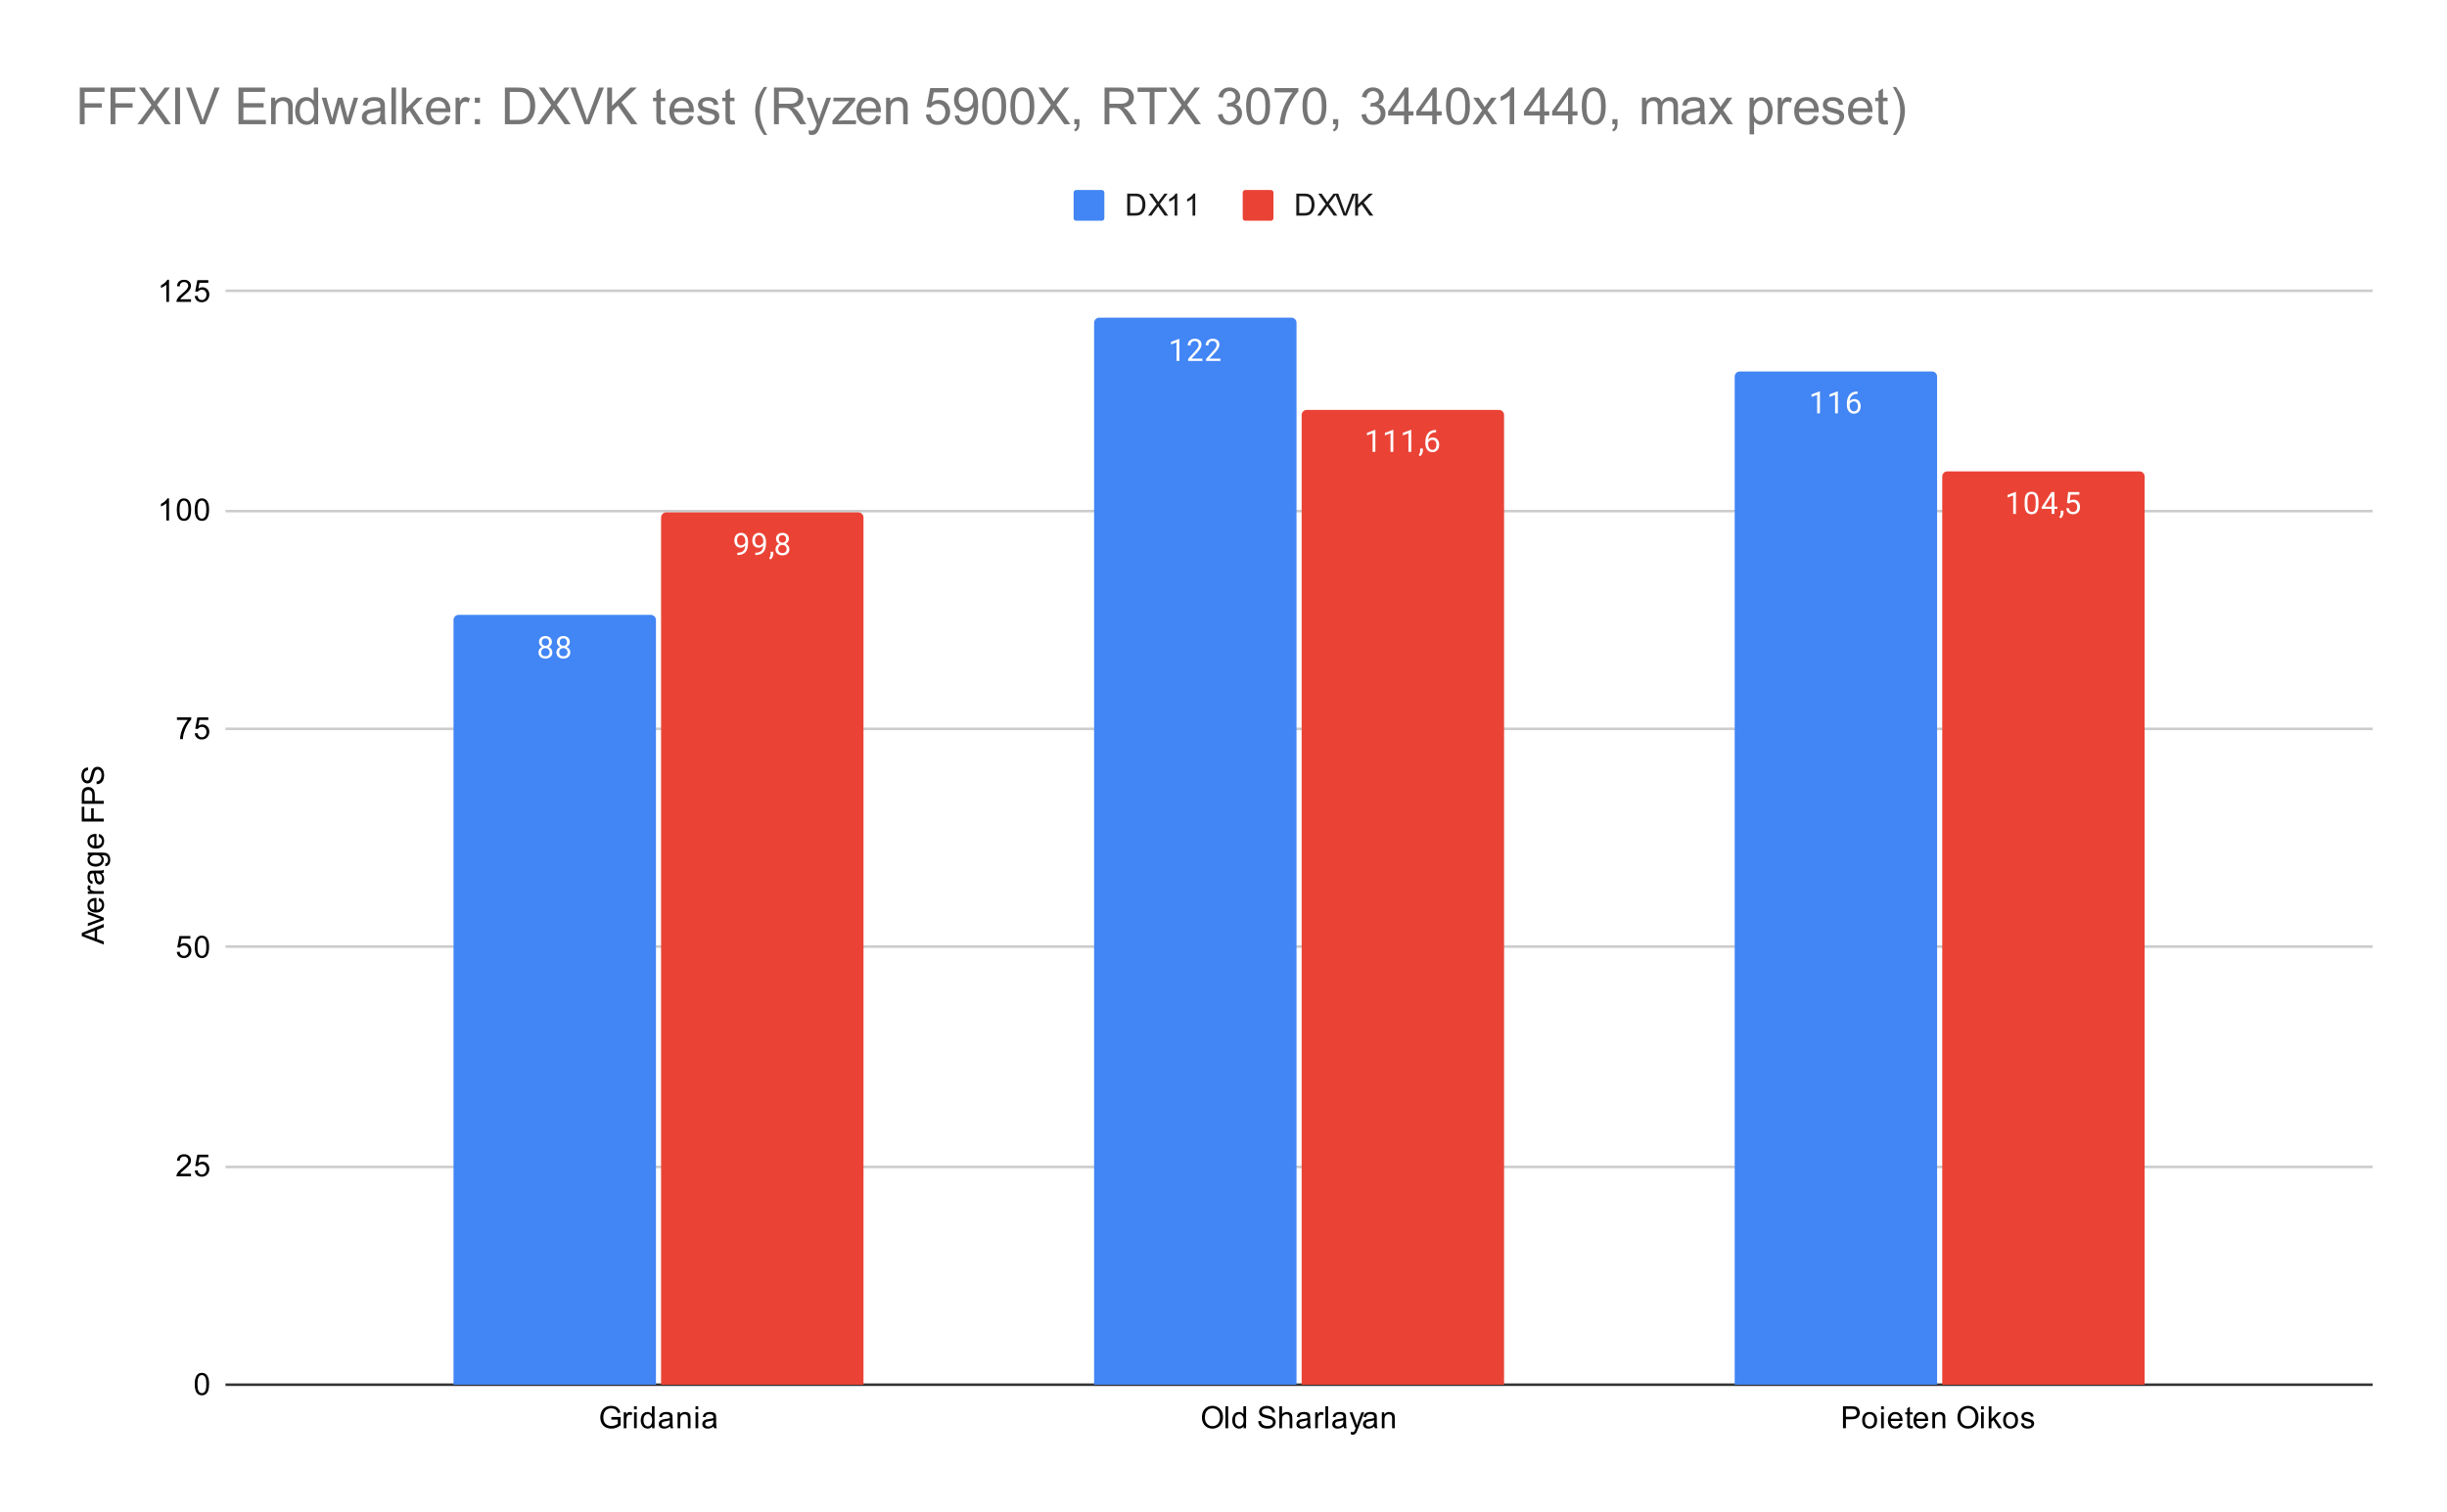 <svg version="1.1" viewBox="0.0 0.0 955.0 590.0" fill="none" stroke="none" stroke-linecap="square" stroke-miterlimit="10" width="955" height="590" xmlns:xlink="http://www.w3.org/1999/xlink" xmlns="http://www.w3.org/2000/svg"><path fill="#ffffff" d="M0 0L955.0 0L955.0 590.0L0 590.0L0 0Z" fill-rule="nonzero"/><path stroke="#333333" stroke-width="1.0" stroke-linecap="butt" d="M88.5 540.5L925.5 540.5" fill-rule="nonzero"/><path stroke="#cccccc" stroke-width="1.0" stroke-linecap="butt" d="M88.5 455.5L925.5 455.5" fill-rule="nonzero"/><path stroke="#cccccc" stroke-width="1.0" stroke-linecap="butt" d="M88.5 369.5L925.5 369.5" fill-rule="nonzero"/><path stroke="#cccccc" stroke-width="1.0" stroke-linecap="butt" d="M88.5 284.5L925.5 284.5" fill-rule="nonzero"/><path stroke="#cccccc" stroke-width="1.0" stroke-linecap="butt" d="M88.5 199.5L925.5 199.5" fill-rule="nonzero"/><path stroke="#cccccc" stroke-width="1.0" stroke-linecap="butt" d="M88.5 113.5L925.5 113.5" fill-rule="nonzero"/><clipPath id="id_0"><path d="M88.5 113.833L925.5 113.833L925.5 540.5L88.5 540.5L88.5 113.833Z" clip-rule="nonzero"/></clipPath><path stroke="#000000" stroke-width="2.0" stroke-linecap="butt" stroke-opacity="0.0" clip-path="url(#id_0)" d="M256.0 541.0L177.0 541.0L177.0 242.0C177.0 240.895 177.895 240.0 179.0 240.0L254.0 240.0C255.105 240.0 256.0 240.895 256.0 242.0Z" fill-rule="nonzero"/><path fill="#4285f4" clip-path="url(#id_0)" d="M256.0 541.0L177.0 541.0L177.0 242.0C177.0 240.895 177.895 240.0 179.0 240.0L254.0 240.0C255.105 240.0 256.0 240.895 256.0 242.0Z" fill-rule="nonzero"/><path stroke="#000000" stroke-width="2.0" stroke-linecap="butt" stroke-opacity="0.0" clip-path="url(#id_0)" d="M506.0 541.0L427.0 541.0L427.0 126.0C427.0 124.895 427.895 124.0 429.0 124.0L504.0 124.0C505.105 124.0 506.0 124.895 506.0 126.0Z" fill-rule="nonzero"/><path fill="#4285f4" clip-path="url(#id_0)" d="M506.0 541.0L427.0 541.0L427.0 126.0C427.0 124.895 427.895 124.0 429.0 124.0L504.0 124.0C505.105 124.0 506.0 124.895 506.0 126.0Z" fill-rule="nonzero"/><path stroke="#000000" stroke-width="2.0" stroke-linecap="butt" stroke-opacity="0.0" clip-path="url(#id_0)" d="M756.0 541.0L677.0 541.0L677.0 147.0C677.0 145.895 677.895 145.0 679.0 145.0L754.0 145.0C755.105 145.0 756.0 145.895 756.0 147.0Z" fill-rule="nonzero"/><path fill="#4285f4" clip-path="url(#id_0)" d="M756.0 541.0L677.0 541.0L677.0 147.0C677.0 145.895 677.895 145.0 679.0 145.0L754.0 145.0C755.105 145.0 756.0 145.895 756.0 147.0Z" fill-rule="nonzero"/><path stroke="#000000" stroke-width="2.0" stroke-linecap="butt" stroke-opacity="0.0" clip-path="url(#id_0)" d="M337.0 541.0L258.0 541.0L258.0 202.0C258.0 200.895 258.895 200.0 260.0 200.0L335.0 200.0C336.105 200.0 337.0 200.895 337.0 202.0Z" fill-rule="nonzero"/><path fill="#ea4335" clip-path="url(#id_0)" d="M337.0 541.0L258.0 541.0L258.0 202.0C258.0 200.895 258.895 200.0 260.0 200.0L335.0 200.0C336.105 200.0 337.0 200.895 337.0 202.0Z" fill-rule="nonzero"/><path stroke="#000000" stroke-width="2.0" stroke-linecap="butt" stroke-opacity="0.0" clip-path="url(#id_0)" d="M587.0 541.0L508.0 541.0L508.0 162.0C508.0 160.895 508.895 160.0 510.0 160.0L585.0 160.0C586.105 160.0 587.0 160.895 587.0 162.0Z" fill-rule="nonzero"/><path fill="#ea4335" clip-path="url(#id_0)" d="M587.0 541.0L508.0 541.0L508.0 162.0C508.0 160.895 508.895 160.0 510.0 160.0L585.0 160.0C586.105 160.0 587.0 160.895 587.0 162.0Z" fill-rule="nonzero"/><path stroke="#000000" stroke-width="2.0" stroke-linecap="butt" stroke-opacity="0.0" clip-path="url(#id_0)" d="M837.0 541.0L758.0 541.0L758.0 186.0C758.0 184.895 758.895 184.0 760.0 184.0L835.0 184.0C836.105 184.0 837.0 184.895 837.0 186.0Z" fill-rule="nonzero"/><path fill="#ea4335" clip-path="url(#id_0)" d="M837.0 541.0L758.0 541.0L758.0 186.0C758.0 184.895 758.895 184.0 760.0 184.0L835.0 184.0C836.105 184.0 837.0 184.895 837.0 186.0Z" fill-rule="nonzero"/><path stroke="#4285f4" stroke-width="3.0" stroke-linejoin="round" stroke-linecap="round" d="M215.391 250.614Q215.391 251.255 215.047 251.755Q214.703 252.255 214.141 252.536Q214.797 252.817 215.188 253.38Q215.578 253.927 215.578 254.63Q215.578 255.724 214.828 256.395Q214.094 257.052 212.875 257.052Q211.641 257.052 210.891 256.395Q210.156 255.724 210.156 254.63Q210.156 253.927 210.531 253.38Q210.906 252.817 211.578 252.536Q211.016 252.255 210.688 251.755Q210.359 251.255 210.359 250.614Q210.359 249.536 211.047 248.911Q211.734 248.27 212.875 248.27Q214.0 248.27 214.688 248.911Q215.391 249.536 215.391 250.614ZM214.5 254.599Q214.5 253.88 214.047 253.442Q213.594 252.989 212.859 252.989Q212.125 252.989 211.672 253.442Q211.234 253.88 211.234 254.614Q211.234 255.333 211.672 255.755Q212.109 256.161 212.875 256.161Q213.625 256.161 214.062 255.739Q214.5 255.317 214.5 254.599ZM212.875 249.161Q212.234 249.161 211.828 249.567Q211.438 249.958 211.438 250.645Q211.438 251.286 211.828 251.692Q212.219 252.099 212.859 252.099Q213.516 252.099 213.906 251.692Q214.297 251.286 214.297 250.645Q214.297 249.989 213.891 249.583Q213.484 249.161 212.875 249.161ZM222.391 250.614Q222.391 251.255 222.047 251.755Q221.703 252.255 221.141 252.536Q221.797 252.817 222.188 253.38Q222.578 253.927 222.578 254.63Q222.578 255.724 221.828 256.395Q221.094 257.052 219.875 257.052Q218.641 257.052 217.891 256.395Q217.156 255.724 217.156 254.63Q217.156 253.927 217.531 253.38Q217.906 252.817 218.578 252.536Q218.016 252.255 217.688 251.755Q217.359 251.255 217.359 250.614Q217.359 249.536 218.047 248.911Q218.734 248.27 219.875 248.27Q221.0 248.27 221.688 248.911Q222.391 249.536 222.391 250.614ZM221.5 254.599Q221.5 253.88 221.047 253.442Q220.594 252.989 219.859 252.989Q219.125 252.989 218.672 253.442Q218.234 253.88 218.234 254.614Q218.234 255.333 218.672 255.755Q219.109 256.161 219.875 256.161Q220.625 256.161 221.062 255.739Q221.5 255.317 221.5 254.599ZM219.875 249.161Q219.234 249.161 218.828 249.567Q218.438 249.958 218.438 250.645Q218.438 251.286 218.828 251.692Q219.219 252.099 219.859 252.099Q220.516 252.099 220.906 251.692Q221.297 251.286 221.297 250.645Q221.297 249.989 220.891 249.583Q220.484 249.161 219.875 249.161Z" fill-rule="nonzero"/><path fill="#ffffff" d="M215.391 250.614Q215.391 251.255 215.047 251.755Q214.703 252.255 214.141 252.536Q214.797 252.817 215.188 253.38Q215.578 253.927 215.578 254.63Q215.578 255.724 214.828 256.395Q214.094 257.052 212.875 257.052Q211.641 257.052 210.891 256.395Q210.156 255.724 210.156 254.63Q210.156 253.927 210.531 253.38Q210.906 252.817 211.578 252.536Q211.016 252.255 210.688 251.755Q210.359 251.255 210.359 250.614Q210.359 249.536 211.047 248.911Q211.734 248.27 212.875 248.27Q214.0 248.27 214.688 248.911Q215.391 249.536 215.391 250.614ZM214.5 254.599Q214.5 253.88 214.047 253.442Q213.594 252.989 212.859 252.989Q212.125 252.989 211.672 253.442Q211.234 253.88 211.234 254.614Q211.234 255.333 211.672 255.755Q212.109 256.161 212.875 256.161Q213.625 256.161 214.062 255.739Q214.5 255.317 214.5 254.599ZM212.875 249.161Q212.234 249.161 211.828 249.567Q211.438 249.958 211.438 250.645Q211.438 251.286 211.828 251.692Q212.219 252.099 212.859 252.099Q213.516 252.099 213.906 251.692Q214.297 251.286 214.297 250.645Q214.297 249.989 213.891 249.583Q213.484 249.161 212.875 249.161ZM222.391 250.614Q222.391 251.255 222.047 251.755Q221.703 252.255 221.141 252.536Q221.797 252.817 222.188 253.38Q222.578 253.927 222.578 254.63Q222.578 255.724 221.828 256.395Q221.094 257.052 219.875 257.052Q218.641 257.052 217.891 256.395Q217.156 255.724 217.156 254.63Q217.156 253.927 217.531 253.38Q217.906 252.817 218.578 252.536Q218.016 252.255 217.688 251.755Q217.359 251.255 217.359 250.614Q217.359 249.536 218.047 248.911Q218.734 248.27 219.875 248.27Q221.0 248.27 221.688 248.911Q222.391 249.536 222.391 250.614ZM221.5 254.599Q221.5 253.88 221.047 253.442Q220.594 252.989 219.859 252.989Q219.125 252.989 218.672 253.442Q218.234 253.88 218.234 254.614Q218.234 255.333 218.672 255.755Q219.109 256.161 219.875 256.161Q220.625 256.161 221.062 255.739Q221.5 255.317 221.5 254.599ZM219.875 249.161Q219.234 249.161 218.828 249.567Q218.438 249.958 218.438 250.645Q218.438 251.286 218.828 251.692Q219.219 252.099 219.859 252.099Q220.516 252.099 220.906 251.692Q221.297 251.286 221.297 250.645Q221.297 249.989 220.891 249.583Q220.484 249.161 219.875 249.161Z" fill-rule="nonzero"/><path stroke="#4285f4" stroke-width="3.0" stroke-linejoin="round" stroke-linecap="round" d="M460.266 140.873L459.188 140.873L459.188 133.655L457.0 134.451L457.0 133.467L460.109 132.295L460.266 132.295L460.266 140.873ZM469.297 140.873L463.703 140.873L463.703 140.092L466.656 136.811Q467.312 136.061 467.562 135.608Q467.812 135.139 467.812 134.639Q467.812 133.967 467.406 133.545Q467.016 133.108 466.328 133.108Q465.531 133.108 465.078 133.576Q464.625 134.03 464.625 134.858L463.547 134.858Q463.547 133.67 464.297 132.951Q465.062 132.217 466.328 132.217Q467.531 132.217 468.219 132.842Q468.906 133.467 468.906 134.514Q468.906 135.764 467.297 137.514L465.016 139.983L469.297 139.983L469.297 140.873ZM476.297 140.873L470.703 140.873L470.703 140.092L473.656 136.811Q474.312 136.061 474.562 135.608Q474.812 135.139 474.812 134.639Q474.812 133.967 474.406 133.545Q474.016 133.108 473.328 133.108Q472.531 133.108 472.078 133.576Q471.625 134.03 471.625 134.858L470.547 134.858Q470.547 133.67 471.297 132.951Q472.062 132.217 473.328 132.217Q474.531 132.217 475.219 132.842Q475.906 133.467 475.906 134.514Q475.906 135.764 474.297 137.514L472.016 139.983L476.297 139.983L476.297 140.873Z" fill-rule="nonzero"/><path fill="#ffffff" d="M460.266 140.873L459.188 140.873L459.188 133.655L457.0 134.451L457.0 133.467L460.109 132.295L460.266 132.295L460.266 140.873ZM469.297 140.873L463.703 140.873L463.703 140.092L466.656 136.811Q467.312 136.061 467.562 135.608Q467.812 135.139 467.812 134.639Q467.812 133.967 467.406 133.545Q467.016 133.108 466.328 133.108Q465.531 133.108 465.078 133.576Q464.625 134.03 464.625 134.858L463.547 134.858Q463.547 133.67 464.297 132.951Q465.062 132.217 466.328 132.217Q467.531 132.217 468.219 132.842Q468.906 133.467 468.906 134.514Q468.906 135.764 467.297 137.514L465.016 139.983L469.297 139.983L469.297 140.873ZM476.297 140.873L470.703 140.873L470.703 140.092L473.656 136.811Q474.312 136.061 474.562 135.608Q474.812 135.139 474.812 134.639Q474.812 133.967 474.406 133.545Q474.016 133.108 473.328 133.108Q472.531 133.108 472.078 133.576Q471.625 134.03 471.625 134.858L470.547 134.858Q470.547 133.67 471.297 132.951Q472.062 132.217 473.328 132.217Q474.531 132.217 475.219 132.842Q475.906 133.467 475.906 134.514Q475.906 135.764 474.297 137.514L472.016 139.983L476.297 139.983L476.297 140.873Z" fill-rule="nonzero"/><path stroke="#4285f4" stroke-width="3.0" stroke-linejoin="round" stroke-linecap="round" d="M710.266 161.353L709.188 161.353L709.188 154.135L707.0 154.931L707.0 153.947L710.109 152.775L710.266 152.775L710.266 161.353ZM717.266 161.353L716.188 161.353L716.188 154.135L714.0 154.931L714.0 153.947L717.109 152.775L717.266 152.775L717.266 161.353ZM724.969 152.822L724.969 153.728L724.766 153.728Q723.5 153.76 722.75 154.494Q722.0 155.213 721.875 156.525Q722.562 155.76 723.719 155.76Q724.828 155.76 725.5 156.541Q726.172 157.322 726.172 158.572Q726.172 159.885 725.453 160.681Q724.734 161.478 723.516 161.478Q722.297 161.478 721.531 160.541Q720.781 159.588 720.781 158.103L720.781 157.697Q720.781 155.338 721.781 154.088Q722.781 152.838 724.766 152.822L724.969 152.822ZM723.547 156.666Q722.984 156.666 722.516 156.994Q722.047 157.322 721.859 157.838L721.859 158.228Q721.859 159.291 722.328 159.931Q722.812 160.572 723.516 160.572Q724.25 160.572 724.672 160.041Q725.094 159.494 725.094 158.619Q725.094 157.744 724.672 157.213Q724.25 156.666 723.547 156.666Z" fill-rule="nonzero"/><path fill="#ffffff" d="M710.266 161.353L709.188 161.353L709.188 154.135L707.0 154.931L707.0 153.947L710.109 152.775L710.266 152.775L710.266 161.353ZM717.266 161.353L716.188 161.353L716.188 154.135L714.0 154.931L714.0 153.947L717.109 152.775L717.266 152.775L717.266 161.353ZM724.969 152.822L724.969 153.728L724.766 153.728Q723.5 153.76 722.75 154.494Q722.0 155.213 721.875 156.525Q722.562 155.76 723.719 155.76Q724.828 155.76 725.5 156.541Q726.172 157.322 726.172 158.572Q726.172 159.885 725.453 160.681Q724.734 161.478 723.516 161.478Q722.297 161.478 721.531 160.541Q720.781 159.588 720.781 158.103L720.781 157.697Q720.781 155.338 721.781 154.088Q722.781 152.838 724.766 152.822L724.969 152.822ZM723.547 156.666Q722.984 156.666 722.516 156.994Q722.047 157.322 721.859 157.838L721.859 158.228Q721.859 159.291 722.328 159.931Q722.812 160.572 723.516 160.572Q724.25 160.572 724.672 160.041Q725.094 159.494 725.094 158.619Q725.094 157.744 724.672 157.213Q724.25 156.666 723.547 156.666Z" fill-rule="nonzero"/><path stroke="#ea4335" stroke-width="3.0" stroke-linejoin="round" stroke-linecap="round" d="M290.859 212.899Q290.531 213.306 290.047 213.556Q289.578 213.79 289.016 213.79Q288.281 213.79 287.734 213.431Q287.188 213.071 286.891 212.415Q286.594 211.743 286.594 210.946Q286.594 210.102 286.906 209.415Q287.234 208.727 287.828 208.368Q288.438 207.993 289.234 207.993Q290.5 207.993 291.219 208.946Q291.953 209.899 291.953 211.524L291.953 211.837Q291.953 214.337 290.969 215.477Q289.984 216.618 288.0 216.649L287.781 216.649L287.781 215.743L288.016 215.743Q289.359 215.712 290.078 215.04Q290.797 214.368 290.859 212.899ZM289.188 212.899Q289.734 212.899 290.188 212.571Q290.656 212.227 290.875 211.743L290.875 211.306Q290.875 210.243 290.406 209.571Q289.938 208.899 289.234 208.899Q288.516 208.899 288.078 209.446Q287.656 209.993 287.656 210.899Q287.656 211.774 288.062 212.337Q288.484 212.899 289.188 212.899ZM297.859 212.899Q297.531 213.306 297.047 213.556Q296.578 213.79 296.016 213.79Q295.281 213.79 294.734 213.431Q294.188 213.071 293.891 212.415Q293.594 211.743 293.594 210.946Q293.594 210.102 293.906 209.415Q294.234 208.727 294.828 208.368Q295.438 207.993 296.234 207.993Q297.5 207.993 298.219 208.946Q298.953 209.899 298.953 211.524L298.953 211.837Q298.953 214.337 297.969 215.477Q296.984 216.618 295.0 216.649L294.781 216.649L294.781 215.743L295.016 215.743Q296.359 215.712 297.078 215.04Q297.797 214.368 297.859 212.899ZM296.188 212.899Q296.734 212.899 297.188 212.571Q297.656 212.227 297.875 211.743L297.875 211.306Q297.875 210.243 297.406 209.571Q296.938 208.899 296.234 208.899Q295.516 208.899 295.078 209.446Q294.656 209.993 294.656 210.899Q294.656 211.774 295.062 212.337Q295.484 212.899 296.188 212.899ZM300.781 218.352L300.172 217.931Q300.719 217.165 300.75 216.337L300.75 215.368L301.812 215.368L301.812 216.212Q301.812 216.806 301.516 217.399Q301.219 217.993 300.781 218.352ZM307.891 210.337Q307.891 210.977 307.547 211.477Q307.203 211.977 306.641 212.259Q307.297 212.54 307.688 213.102Q308.078 213.649 308.078 214.352Q308.078 215.446 307.328 216.118Q306.594 216.774 305.375 216.774Q304.141 216.774 303.391 216.118Q302.656 215.446 302.656 214.352Q302.656 213.649 303.031 213.102Q303.406 212.54 304.078 212.259Q303.516 211.977 303.188 211.477Q302.859 210.977 302.859 210.337Q302.859 209.259 303.547 208.634Q304.234 207.993 305.375 207.993Q306.5 207.993 307.188 208.634Q307.891 209.259 307.891 210.337ZM307.0 214.321Q307.0 213.602 306.547 213.165Q306.094 212.712 305.359 212.712Q304.625 212.712 304.172 213.165Q303.734 213.602 303.734 214.337Q303.734 215.056 304.172 215.477Q304.609 215.884 305.375 215.884Q306.125 215.884 306.562 215.462Q307.0 215.04 307.0 214.321ZM305.375 208.884Q304.734 208.884 304.328 209.29Q303.938 209.681 303.938 210.368Q303.938 211.009 304.328 211.415Q304.719 211.821 305.359 211.821Q306.016 211.821 306.406 211.415Q306.797 211.009 306.797 210.368Q306.797 209.712 306.391 209.306Q305.984 208.884 305.375 208.884Z" fill-rule="nonzero"/><path fill="#ffffff" d="M290.859 212.899Q290.531 213.306 290.047 213.556Q289.578 213.79 289.016 213.79Q288.281 213.79 287.734 213.431Q287.188 213.071 286.891 212.415Q286.594 211.743 286.594 210.946Q286.594 210.102 286.906 209.415Q287.234 208.727 287.828 208.368Q288.438 207.993 289.234 207.993Q290.5 207.993 291.219 208.946Q291.953 209.899 291.953 211.524L291.953 211.837Q291.953 214.337 290.969 215.477Q289.984 216.618 288.0 216.649L287.781 216.649L287.781 215.743L288.016 215.743Q289.359 215.712 290.078 215.04Q290.797 214.368 290.859 212.899ZM289.188 212.899Q289.734 212.899 290.188 212.571Q290.656 212.227 290.875 211.743L290.875 211.306Q290.875 210.243 290.406 209.571Q289.938 208.899 289.234 208.899Q288.516 208.899 288.078 209.446Q287.656 209.993 287.656 210.899Q287.656 211.774 288.062 212.337Q288.484 212.899 289.188 212.899ZM297.859 212.899Q297.531 213.306 297.047 213.556Q296.578 213.79 296.016 213.79Q295.281 213.79 294.734 213.431Q294.188 213.071 293.891 212.415Q293.594 211.743 293.594 210.946Q293.594 210.102 293.906 209.415Q294.234 208.727 294.828 208.368Q295.438 207.993 296.234 207.993Q297.5 207.993 298.219 208.946Q298.953 209.899 298.953 211.524L298.953 211.837Q298.953 214.337 297.969 215.477Q296.984 216.618 295.0 216.649L294.781 216.649L294.781 215.743L295.016 215.743Q296.359 215.712 297.078 215.04Q297.797 214.368 297.859 212.899ZM296.188 212.899Q296.734 212.899 297.188 212.571Q297.656 212.227 297.875 211.743L297.875 211.306Q297.875 210.243 297.406 209.571Q296.938 208.899 296.234 208.899Q295.516 208.899 295.078 209.446Q294.656 209.993 294.656 210.899Q294.656 211.774 295.062 212.337Q295.484 212.899 296.188 212.899ZM300.781 218.352L300.172 217.931Q300.719 217.165 300.75 216.337L300.75 215.368L301.812 215.368L301.812 216.212Q301.812 216.806 301.516 217.399Q301.219 217.993 300.781 218.352ZM307.891 210.337Q307.891 210.977 307.547 211.477Q307.203 211.977 306.641 212.259Q307.297 212.54 307.688 213.102Q308.078 213.649 308.078 214.352Q308.078 215.446 307.328 216.118Q306.594 216.774 305.375 216.774Q304.141 216.774 303.391 216.118Q302.656 215.446 302.656 214.352Q302.656 213.649 303.031 213.102Q303.406 212.54 304.078 212.259Q303.516 211.977 303.188 211.477Q302.859 210.977 302.859 210.337Q302.859 209.259 303.547 208.634Q304.234 207.993 305.375 207.993Q306.5 207.993 307.188 208.634Q307.891 209.259 307.891 210.337ZM307.0 214.321Q307.0 213.602 306.547 213.165Q306.094 212.712 305.359 212.712Q304.625 212.712 304.172 213.165Q303.734 213.602 303.734 214.337Q303.734 215.056 304.172 215.477Q304.609 215.884 305.375 215.884Q306.125 215.884 306.562 215.462Q307.0 215.04 307.0 214.321ZM305.375 208.884Q304.734 208.884 304.328 209.29Q303.938 209.681 303.938 210.368Q303.938 211.009 304.328 211.415Q304.719 211.821 305.359 211.821Q306.016 211.821 306.406 211.415Q306.797 211.009 306.797 210.368Q306.797 209.712 306.391 209.306Q305.984 208.884 305.375 208.884Z" fill-rule="nonzero"/><path stroke="#ea4335" stroke-width="3.0" stroke-linejoin="round" stroke-linecap="round" d="M536.766 176.372L535.688 176.372L535.688 169.153L533.5 169.95L533.5 168.966L536.609 167.794L536.766 167.794L536.766 176.372ZM543.766 176.372L542.688 176.372L542.688 169.153L540.5 169.95L540.5 168.966L543.609 167.794L543.766 167.794L543.766 176.372ZM550.766 176.372L549.688 176.372L549.688 169.153L547.5 169.95L547.5 168.966L550.609 167.794L550.766 167.794L550.766 176.372ZM554.281 178.075L553.672 177.653Q554.219 176.888 554.25 176.06L554.25 175.091L555.312 175.091L555.312 175.935Q555.312 176.528 555.016 177.122Q554.719 177.716 554.281 178.075ZM560.469 167.841L560.469 168.747L560.266 168.747Q559.0 168.778 558.25 169.513Q557.5 170.231 557.375 171.544Q558.062 170.778 559.219 170.778Q560.328 170.778 561.0 171.56Q561.672 172.341 561.672 173.591Q561.672 174.903 560.953 175.7Q560.234 176.497 559.016 176.497Q557.797 176.497 557.031 175.56Q556.281 174.606 556.281 173.122L556.281 172.716Q556.281 170.356 557.281 169.106Q558.281 167.856 560.266 167.841L560.469 167.841ZM559.047 171.685Q558.484 171.685 558.016 172.013Q557.547 172.341 557.359 172.856L557.359 173.247Q557.359 174.31 557.828 174.95Q558.312 175.591 559.016 175.591Q559.75 175.591 560.172 175.06Q560.594 174.513 560.594 173.638Q560.594 172.763 560.172 172.231Q559.75 171.685 559.047 171.685Z" fill-rule="nonzero"/><path fill="#ffffff" d="M536.766 176.372L535.688 176.372L535.688 169.153L533.5 169.95L533.5 168.966L536.609 167.794L536.766 167.794L536.766 176.372ZM543.766 176.372L542.688 176.372L542.688 169.153L540.5 169.95L540.5 168.966L543.609 167.794L543.766 167.794L543.766 176.372ZM550.766 176.372L549.688 176.372L549.688 169.153L547.5 169.95L547.5 168.966L550.609 167.794L550.766 167.794L550.766 176.372ZM554.281 178.075L553.672 177.653Q554.219 176.888 554.25 176.06L554.25 175.091L555.312 175.091L555.312 175.935Q555.312 176.528 555.016 177.122Q554.719 177.716 554.281 178.075ZM560.469 167.841L560.469 168.747L560.266 168.747Q559.0 168.778 558.25 169.513Q557.5 170.231 557.375 171.544Q558.062 170.778 559.219 170.778Q560.328 170.778 561.0 171.56Q561.672 172.341 561.672 173.591Q561.672 174.903 560.953 175.7Q560.234 176.497 559.016 176.497Q557.797 176.497 557.031 175.56Q556.281 174.606 556.281 173.122L556.281 172.716Q556.281 170.356 557.281 169.106Q558.281 167.856 560.266 167.841L560.469 167.841ZM559.047 171.685Q558.484 171.685 558.016 172.013Q557.547 172.341 557.359 172.856L557.359 173.247Q557.359 174.31 557.828 174.95Q558.312 175.591 559.016 175.591Q559.75 175.591 560.172 175.06Q560.594 174.513 560.594 173.638Q560.594 172.763 560.172 172.231Q559.75 171.685 559.047 171.685Z" fill-rule="nonzero"/><path stroke="#ea4335" stroke-width="3.0" stroke-linejoin="round" stroke-linecap="round" d="M786.766 200.607L785.688 200.607L785.688 193.388L783.5 194.185L783.5 193.2L786.609 192.029L786.766 192.029L786.766 200.607ZM795.562 196.966Q795.562 198.872 794.906 199.81Q794.266 200.732 792.875 200.732Q791.516 200.732 790.859 199.825Q790.203 198.919 790.172 197.107L790.172 195.669Q790.172 193.779 790.812 192.872Q791.469 191.95 792.859 191.95Q794.234 191.95 794.891 192.841Q795.547 193.716 795.562 195.56L795.562 196.966ZM794.469 195.482Q794.469 194.107 794.078 193.482Q793.703 192.841 792.859 192.841Q792.031 192.841 791.641 193.482Q791.266 194.107 791.266 195.404L791.266 197.138Q791.266 198.513 791.656 199.185Q792.062 199.841 792.875 199.841Q793.672 199.841 794.062 199.216Q794.453 198.591 794.469 197.263L794.469 195.482ZM801.781 197.747L802.969 197.747L802.969 198.622L801.781 198.622L801.781 200.607L800.703 200.607L800.703 198.622L796.812 198.622L796.812 197.982L800.625 192.075L801.781 192.075L801.781 197.747ZM798.047 197.747L800.703 197.747L800.703 193.56L800.562 193.794L798.047 197.747ZM804.281 202.31L803.672 201.888Q804.219 201.122 804.25 200.294L804.25 199.325L805.312 199.325L805.312 200.169Q805.312 200.763 805.016 201.357Q804.719 201.95 804.281 202.31ZM806.703 196.325L807.141 192.075L811.516 192.075L811.516 193.075L808.062 193.075L807.797 195.404Q808.438 195.029 809.234 195.029Q810.391 195.029 811.078 195.81Q811.766 196.575 811.766 197.888Q811.766 199.2 811.047 199.966Q810.344 200.732 809.062 200.732Q807.938 200.732 807.219 200.107Q806.5 199.466 806.406 198.357L807.422 198.357Q807.531 199.091 807.953 199.466Q808.375 199.841 809.062 199.841Q809.812 199.841 810.25 199.325Q810.688 198.81 810.688 197.904Q810.688 197.044 810.219 196.529Q809.75 196.013 808.969 196.013Q808.266 196.013 807.859 196.31L807.578 196.544L806.703 196.325Z" fill-rule="nonzero"/><path fill="#ffffff" d="M786.766 200.607L785.688 200.607L785.688 193.388L783.5 194.185L783.5 193.2L786.609 192.029L786.766 192.029L786.766 200.607ZM795.562 196.966Q795.562 198.872 794.906 199.81Q794.266 200.732 792.875 200.732Q791.516 200.732 790.859 199.825Q790.203 198.919 790.172 197.107L790.172 195.669Q790.172 193.779 790.812 192.872Q791.469 191.95 792.859 191.95Q794.234 191.95 794.891 192.841Q795.547 193.716 795.562 195.56L795.562 196.966ZM794.469 195.482Q794.469 194.107 794.078 193.482Q793.703 192.841 792.859 192.841Q792.031 192.841 791.641 193.482Q791.266 194.107 791.266 195.404L791.266 197.138Q791.266 198.513 791.656 199.185Q792.062 199.841 792.875 199.841Q793.672 199.841 794.062 199.216Q794.453 198.591 794.469 197.263L794.469 195.482ZM801.781 197.747L802.969 197.747L802.969 198.622L801.781 198.622L801.781 200.607L800.703 200.607L800.703 198.622L796.812 198.622L796.812 197.982L800.625 192.075L801.781 192.075L801.781 197.747ZM798.047 197.747L800.703 197.747L800.703 193.56L800.562 193.794L798.047 197.747ZM804.281 202.31L803.672 201.888Q804.219 201.122 804.25 200.294L804.25 199.325L805.312 199.325L805.312 200.169Q805.312 200.763 805.016 201.357Q804.719 201.95 804.281 202.31ZM806.703 196.325L807.141 192.075L811.516 192.075L811.516 193.075L808.062 193.075L807.797 195.404Q808.438 195.029 809.234 195.029Q810.391 195.029 811.078 195.81Q811.766 196.575 811.766 197.888Q811.766 199.2 811.047 199.966Q810.344 200.732 809.062 200.732Q807.938 200.732 807.219 200.107Q806.5 199.466 806.406 198.357L807.422 198.357Q807.531 199.091 807.953 199.466Q808.375 199.841 809.062 199.841Q809.812 199.841 810.25 199.325Q810.688 198.81 810.688 197.904Q810.688 197.044 810.219 196.529Q809.75 196.013 808.969 196.013Q808.266 196.013 807.859 196.31L807.578 196.544L806.703 196.325Z" fill-rule="nonzero"/><path fill="#000000" d="M40.5 368.682L31.906 365.385L31.906 364.167L40.5 360.651L40.5 361.932L37.891 362.948L37.891 366.526L40.5 367.479L40.5 368.682ZM36.969 366.198L36.969 363.292L34.594 364.182Q33.516 364.604 32.812 364.792Q33.641 364.964 34.453 365.26L36.969 366.198ZM40.5 359.151L34.281 361.51L34.281 360.401L38.0 359.057Q38.609 358.854 39.25 358.667Q38.766 358.526 38.078 358.276L34.281 356.885L34.281 355.807L40.5 358.167L40.5 359.151ZM38.5 351.62L38.625 350.526Q39.578 350.776 40.109 351.479Q40.641 352.182 40.641 353.26Q40.641 354.62 39.797 355.432Q38.953 356.229 37.438 356.229Q35.875 356.229 35.016 355.417Q34.141 354.604 34.141 353.323Q34.141 352.073 34.984 351.292Q35.828 350.495 37.375 350.495Q37.469 350.495 37.656 350.495L37.656 355.135Q38.688 355.073 39.234 354.557Q39.766 354.042 39.766 353.26Q39.766 352.682 39.469 352.276Q39.156 351.854 38.5 351.62ZM36.797 355.073L36.797 351.604Q36.0 351.667 35.609 351.995Q35.0 352.51 35.0 353.307Q35.0 354.042 35.484 354.542Q35.969 355.026 36.797 355.073ZM40.5 348.885L34.281 348.885L34.281 347.932L35.219 347.932Q34.562 347.573 34.359 347.276Q34.141 346.964 34.141 346.589Q34.141 346.057 34.469 345.51L35.453 345.87Q35.219 346.26 35.219 346.635Q35.219 346.995 35.438 347.276Q35.641 347.542 36.016 347.651Q36.578 347.839 37.234 347.839L40.5 347.839L40.5 348.885ZM39.734 340.807Q40.234 341.401 40.438 341.948Q40.641 342.479 40.641 343.104Q40.641 344.135 40.141 344.682Q39.641 345.229 38.859 345.229Q38.406 345.229 38.031 345.026Q37.641 344.823 37.422 344.479Q37.188 344.135 37.078 343.714Q36.984 343.417 36.906 342.776Q36.766 341.51 36.547 340.901Q36.328 340.901 36.281 340.901Q35.625 340.901 35.359 341.198Q35.016 341.604 35.016 342.401Q35.016 343.135 35.281 343.495Q35.531 343.854 36.188 344.026L36.047 345.057Q35.391 344.917 34.984 344.589Q34.578 344.26 34.359 343.651Q34.141 343.042 34.141 342.245Q34.141 341.448 34.328 340.948Q34.516 340.448 34.797 340.214Q35.078 339.979 35.516 339.885Q35.781 339.839 36.484 339.839L37.891 339.839Q39.359 339.839 39.75 339.776Q40.141 339.698 40.5 339.495L40.5 340.604Q40.172 340.76 39.734 340.807ZM37.375 340.901Q37.609 341.479 37.781 342.62Q37.875 343.276 38.0 343.542Q38.109 343.807 38.328 343.964Q38.547 344.104 38.828 344.104Q39.25 344.104 39.531 343.792Q39.812 343.464 39.812 342.854Q39.812 342.245 39.547 341.776Q39.281 341.292 38.812 341.073Q38.453 340.901 37.766 340.901L37.375 340.901ZM41.016 338.073L41.172 337.042Q41.641 336.979 41.859 336.682Q42.156 336.292 42.156 335.62Q42.156 334.885 41.859 334.495Q41.562 334.089 41.047 333.948Q40.719 333.854 39.688 333.87Q40.5 334.557 40.5 335.589Q40.5 336.87 39.578 337.573Q38.641 338.276 37.359 338.276Q36.469 338.276 35.719 337.964Q34.953 337.635 34.547 337.026Q34.141 336.417 34.141 335.589Q34.141 334.479 35.031 333.76L34.281 333.76L34.281 332.792L39.656 332.792Q41.109 332.792 41.719 333.089Q42.328 333.385 42.672 334.026Q43.031 334.667 43.031 335.604Q43.031 336.714 42.531 337.401Q42.031 338.089 41.016 338.073ZM37.281 337.198Q38.5 337.198 39.062 336.714Q39.625 336.229 39.625 335.495Q39.625 334.76 39.062 334.276Q38.5 333.776 37.312 333.776Q36.172 333.776 35.594 334.292Q35.016 334.792 35.016 335.51Q35.016 336.214 35.594 336.714Q36.156 337.198 37.281 337.198ZM38.5 326.62L38.625 325.526Q39.578 325.776 40.109 326.479Q40.641 327.182 40.641 328.26Q40.641 329.62 39.797 330.432Q38.953 331.229 37.438 331.229Q35.875 331.229 35.016 330.417Q34.141 329.604 34.141 328.323Q34.141 327.073 34.984 326.292Q35.828 325.495 37.375 325.495Q37.469 325.495 37.656 325.495L37.656 330.135Q38.688 330.073 39.234 329.557Q39.766 329.042 39.766 328.26Q39.766 327.682 39.469 327.276Q39.156 326.854 38.5 326.62ZM36.797 330.073L36.797 326.604Q36.0 326.667 35.609 326.995Q35.0 327.51 35.0 328.307Q35.0 329.042 35.484 329.542Q35.969 330.026 36.797 330.073ZM40.5 320.682L31.906 320.682L31.906 314.885L32.922 314.885L32.922 319.542L35.578 319.542L35.578 315.51L36.594 315.51L36.594 319.542L40.5 319.542L40.5 320.682ZM40.5 313.745L31.906 313.745L31.906 310.495Q31.906 309.651 31.984 309.198Q32.094 308.557 32.391 308.135Q32.688 307.698 33.219 307.448Q33.75 307.182 34.391 307.182Q35.484 307.182 36.25 307.885Q37.0 308.573 37.0 310.401L37.0 312.604L40.5 312.604L40.5 313.745ZM36.0 312.604L36.0 310.385Q36.0 309.276 35.594 308.823Q35.172 308.354 34.422 308.354Q33.891 308.354 33.516 308.635Q33.125 308.901 33.0 309.339Q32.922 309.635 32.922 310.401L32.922 312.604L36.0 312.604ZM37.734 306.12L37.641 305.057Q38.297 304.979 38.703 304.698Q39.109 304.417 39.375 303.839Q39.625 303.245 39.625 302.51Q39.625 301.87 39.438 301.37Q39.234 300.87 38.906 300.635Q38.562 300.385 38.172 300.385Q37.766 300.385 37.469 300.62Q37.156 300.854 36.953 301.385Q36.812 301.745 36.531 302.932Q36.25 304.104 36.0 304.573Q35.672 305.198 35.203 305.495Q34.719 305.792 34.125 305.792Q33.484 305.792 32.922 305.432Q32.344 305.057 32.062 304.354Q31.766 303.635 31.766 302.776Q31.766 301.823 32.078 301.089Q32.375 300.354 32.984 299.964Q33.578 299.573 34.328 299.542L34.406 300.635Q33.594 300.729 33.188 301.245Q32.766 301.745 32.766 302.729Q32.766 303.76 33.141 304.229Q33.516 304.698 34.047 304.698Q34.516 304.698 34.812 304.37Q35.109 304.042 35.422 302.667Q35.734 301.276 35.969 300.76Q36.328 300.01 36.859 299.651Q37.375 299.292 38.078 299.292Q38.766 299.292 39.375 299.682Q39.969 300.073 40.312 300.807Q40.641 301.542 40.641 302.464Q40.641 303.635 40.312 304.432Q39.969 305.214 39.281 305.667Q38.594 306.104 37.734 306.12Z" fill-rule="nonzero"/><path fill="#000000" d="M76.0 540.266Q76.0 538.734 76.312 537.812Q76.625 536.875 77.234 536.375Q77.859 535.875 78.797 535.875Q79.484 535.875 80.0 536.156Q80.531 536.438 80.875 536.969Q81.219 537.484 81.406 538.234Q81.594 538.984 81.594 540.266Q81.594 541.781 81.281 542.703Q80.984 543.625 80.359 544.141Q79.75 544.641 78.797 544.641Q77.562 544.641 76.844 543.75Q76.0 542.688 76.0 540.266ZM77.078 540.266Q77.078 542.375 77.578 543.078Q78.078 543.781 78.797 543.781Q79.531 543.781 80.016 543.078Q80.516 542.375 80.516 540.266Q80.516 538.141 80.016 537.453Q79.531 536.75 78.781 536.75Q78.062 536.75 77.625 537.359Q77.078 538.141 77.078 540.266Z" fill-rule="nonzero"/><path fill="#000000" d="M74.547 458.151L74.547 459.167L68.859 459.167Q68.859 458.792 68.984 458.432Q69.203 457.854 69.672 457.292Q70.156 456.729 71.062 455.995Q72.469 454.839 72.953 454.167Q73.453 453.495 73.453 452.901Q73.453 452.276 73.0 451.854Q72.547 451.417 71.828 451.417Q71.062 451.417 70.609 451.87Q70.156 452.323 70.141 453.135L69.062 453.026Q69.172 451.807 69.891 451.182Q70.625 450.542 71.859 450.542Q73.094 450.542 73.812 451.229Q74.531 451.917 74.531 452.932Q74.531 453.448 74.312 453.948Q74.109 454.432 73.609 454.995Q73.125 455.542 72.0 456.495Q71.047 457.292 70.766 457.589Q70.5 457.87 70.328 458.151L74.547 458.151ZM76.0 456.917L77.109 456.823Q77.234 457.635 77.672 458.042Q78.125 458.448 78.766 458.448Q79.516 458.448 80.047 457.87Q80.578 457.292 80.578 456.354Q80.578 455.448 80.062 454.932Q79.562 454.401 78.734 454.401Q78.234 454.401 77.812 454.635Q77.406 454.87 77.172 455.229L76.188 455.104L77.016 450.698L81.297 450.698L81.297 451.698L77.859 451.698L77.406 454.01Q78.172 453.464 79.016 453.464Q80.141 453.464 80.906 454.245Q81.688 455.026 81.688 456.26Q81.688 457.417 81.016 458.276Q80.188 459.307 78.766 459.307Q77.594 459.307 76.844 458.651Q76.109 457.995 76.0 456.917Z" fill-rule="nonzero"/><path fill="#000000" d="M69.0 371.583L70.109 371.49Q70.234 372.302 70.672 372.708Q71.125 373.115 71.766 373.115Q72.516 373.115 73.047 372.536Q73.578 371.958 73.578 371.021Q73.578 370.115 73.062 369.599Q72.562 369.068 71.734 369.068Q71.234 369.068 70.812 369.302Q70.406 369.536 70.172 369.896L69.188 369.771L70.016 365.365L74.297 365.365L74.297 366.365L70.859 366.365L70.406 368.677Q71.172 368.13 72.016 368.13Q73.141 368.13 73.906 368.911Q74.688 369.693 74.688 370.927Q74.688 372.083 74.016 372.943Q73.188 373.974 71.766 373.974Q70.594 373.974 69.844 373.318Q69.109 372.661 69.0 371.583ZM76.0 369.599Q76.0 368.068 76.312 367.146Q76.625 366.208 77.234 365.708Q77.859 365.208 78.797 365.208Q79.484 365.208 80.0 365.49Q80.531 365.771 80.875 366.302Q81.219 366.818 81.406 367.568Q81.594 368.318 81.594 369.599Q81.594 371.115 81.281 372.036Q80.984 372.958 80.359 373.474Q79.75 373.974 78.797 373.974Q77.562 373.974 76.844 373.083Q76.0 372.021 76.0 369.599ZM77.078 369.599Q77.078 371.708 77.578 372.411Q78.078 373.115 78.797 373.115Q79.531 373.115 80.016 372.411Q80.516 371.708 80.516 369.599Q80.516 367.474 80.016 366.786Q79.531 366.083 78.781 366.083Q78.062 366.083 77.625 366.693Q77.078 367.474 77.078 369.599Z" fill-rule="nonzero"/><path fill="#000000" d="M69.062 281.031L69.062 280.016L74.625 280.016L74.625 280.844Q73.812 281.719 73.0 283.172Q72.203 284.609 71.766 286.141Q71.438 287.219 71.359 288.5L70.266 288.5Q70.281 287.484 70.656 286.047Q71.047 284.609 71.75 283.281Q72.469 281.953 73.281 281.031L69.062 281.031ZM76.0 286.25L77.109 286.156Q77.234 286.969 77.672 287.375Q78.125 287.781 78.766 287.781Q79.516 287.781 80.047 287.203Q80.578 286.625 80.578 285.688Q80.578 284.781 80.062 284.266Q79.562 283.734 78.734 283.734Q78.234 283.734 77.812 283.969Q77.406 284.203 77.172 284.562L76.188 284.438L77.016 280.031L81.297 280.031L81.297 281.031L77.859 281.031L77.406 283.344Q78.172 282.797 79.016 282.797Q80.141 282.797 80.906 283.578Q81.688 284.359 81.688 285.594Q81.688 286.75 81.016 287.609Q80.188 288.641 78.766 288.641Q77.594 288.641 76.844 287.984Q76.109 287.328 76.0 286.25Z" fill-rule="nonzero"/><path fill="#000000" d="M65.969 203.167L64.922 203.167L64.922 196.448Q64.531 196.807 63.906 197.182Q63.297 197.542 62.812 197.714L62.812 196.698Q63.688 196.276 64.344 195.698Q65.016 195.104 65.297 194.542L65.969 194.542L65.969 203.167ZM69.0 198.932Q69.0 197.401 69.312 196.479Q69.625 195.542 70.234 195.042Q70.859 194.542 71.797 194.542Q72.484 194.542 73.0 194.823Q73.531 195.104 73.875 195.635Q74.219 196.151 74.406 196.901Q74.594 197.651 74.594 198.932Q74.594 200.448 74.281 201.37Q73.984 202.292 73.359 202.807Q72.75 203.307 71.797 203.307Q70.562 203.307 69.844 202.417Q69.0 201.354 69.0 198.932ZM70.078 198.932Q70.078 201.042 70.578 201.745Q71.078 202.448 71.797 202.448Q72.531 202.448 73.016 201.745Q73.516 201.042 73.516 198.932Q73.516 196.807 73.016 196.12Q72.531 195.417 71.781 195.417Q71.062 195.417 70.625 196.026Q70.078 196.807 70.078 198.932ZM76.0 198.932Q76.0 197.401 76.312 196.479Q76.625 195.542 77.234 195.042Q77.859 194.542 78.797 194.542Q79.484 194.542 80.0 194.823Q80.531 195.104 80.875 195.635Q81.219 196.151 81.406 196.901Q81.594 197.651 81.594 198.932Q81.594 200.448 81.281 201.37Q80.984 202.292 80.359 202.807Q79.75 203.307 78.797 203.307Q77.562 203.307 76.844 202.417Q76.0 201.354 76.0 198.932ZM77.078 198.932Q77.078 201.042 77.578 201.745Q78.078 202.448 78.797 202.448Q79.531 202.448 80.016 201.745Q80.516 201.042 80.516 198.932Q80.516 196.807 80.016 196.12Q79.531 195.417 78.781 195.417Q78.062 195.417 77.625 196.026Q77.078 196.807 77.078 198.932Z" fill-rule="nonzero"/><path fill="#000000" d="M65.969 117.833L64.922 117.833L64.922 111.115Q64.531 111.474 63.906 111.849Q63.297 112.208 62.812 112.38L62.812 111.365Q63.688 110.943 64.344 110.365Q65.016 109.771 65.297 109.208L65.969 109.208L65.969 117.833ZM74.547 116.818L74.547 117.833L68.859 117.833Q68.859 117.458 68.984 117.099Q69.203 116.521 69.672 115.958Q70.156 115.396 71.062 114.661Q72.469 113.505 72.953 112.833Q73.453 112.161 73.453 111.568Q73.453 110.943 73.0 110.521Q72.547 110.083 71.828 110.083Q71.062 110.083 70.609 110.536Q70.156 110.99 70.141 111.802L69.062 111.693Q69.172 110.474 69.891 109.849Q70.625 109.208 71.859 109.208Q73.094 109.208 73.812 109.896Q74.531 110.583 74.531 111.599Q74.531 112.115 74.312 112.615Q74.109 113.099 73.609 113.661Q73.125 114.208 72.0 115.161Q71.047 115.958 70.766 116.255Q70.5 116.536 70.328 116.818L74.547 116.818ZM76.0 115.583L77.109 115.49Q77.234 116.302 77.672 116.708Q78.125 117.115 78.766 117.115Q79.516 117.115 80.047 116.536Q80.578 115.958 80.578 115.021Q80.578 114.115 80.062 113.599Q79.562 113.068 78.734 113.068Q78.234 113.068 77.812 113.302Q77.406 113.536 77.172 113.896L76.188 113.771L77.016 109.365L81.297 109.365L81.297 110.365L77.859 110.365L77.406 112.677Q78.172 112.13 79.016 112.13Q80.141 112.13 80.906 112.911Q81.688 113.693 81.688 114.927Q81.688 116.083 81.016 116.943Q80.188 117.974 78.766 117.974Q77.594 117.974 76.844 117.318Q76.109 116.661 76.0 115.583Z" fill-rule="nonzero"/><path fill="#000000" d="M238.602 554.125L238.602 553.125L242.227 553.109L242.227 556.297Q241.399 556.969 240.509 557.312Q239.618 557.641 238.68 557.641Q237.415 557.641 236.368 557.109Q235.337 556.562 234.805 555.547Q234.29 554.516 234.29 553.25Q234.29 551.984 234.805 550.906Q235.337 549.812 236.321 549.297Q237.305 548.766 238.587 548.766Q239.524 548.766 240.274 549.062Q241.024 549.359 241.446 549.906Q241.884 550.438 242.102 551.312L241.087 551.594Q240.884 550.938 240.587 550.562Q240.305 550.188 239.774 549.969Q239.243 549.734 238.602 549.734Q237.821 549.734 237.243 549.969Q236.68 550.203 236.321 550.594Q235.977 550.984 235.79 551.453Q235.462 552.25 235.462 553.172Q235.462 554.328 235.852 555.109Q236.259 555.875 237.009 556.25Q237.759 556.625 238.618 556.625Q239.352 556.625 240.055 556.344Q240.759 556.047 241.118 555.734L241.118 554.125L238.602 554.125ZM243.43 557.5L243.43 551.281L244.384 551.281L244.384 552.219Q244.743 551.562 245.04 551.359Q245.352 551.141 245.727 551.141Q246.259 551.141 246.805 551.469L246.446 552.453Q246.055 552.219 245.68 552.219Q245.321 552.219 245.04 552.438Q244.774 552.641 244.665 553.016Q244.477 553.578 244.477 554.234L244.477 557.5L243.43 557.5ZM247.446 550.125L247.446 548.906L248.509 548.906L248.509 550.125L247.446 550.125ZM247.446 557.5L247.446 551.281L248.509 551.281L248.509 557.5L247.446 557.5ZM254.477 557.5L254.477 556.719Q253.884 557.641 252.743 557.641Q251.993 557.641 251.368 557.234Q250.743 556.812 250.399 556.078Q250.055 555.344 250.055 554.391Q250.055 553.469 250.368 552.703Q250.68 551.938 251.305 551.547Q251.93 551.141 252.696 551.141Q253.259 551.141 253.696 551.375Q254.134 551.609 254.415 551.984L254.415 548.906L255.462 548.906L255.462 557.5L254.477 557.5ZM251.149 554.391Q251.149 555.594 251.649 556.188Q252.149 556.766 252.837 556.766Q253.524 556.766 254.009 556.203Q254.493 555.641 254.493 554.484Q254.493 553.203 253.993 552.609Q253.509 552.016 252.79 552.016Q252.087 552.016 251.618 552.594Q251.149 553.156 251.149 554.391ZM261.509 556.734Q260.915 557.234 260.368 557.438Q259.837 557.641 259.212 557.641Q258.18 557.641 257.634 557.141Q257.087 556.641 257.087 555.859Q257.087 555.406 257.29 555.031Q257.493 554.641 257.837 554.422Q258.18 554.188 258.602 554.078Q258.899 553.984 259.54 553.906Q260.805 553.766 261.415 553.547Q261.415 553.328 261.415 553.281Q261.415 552.625 261.118 552.359Q260.712 552.016 259.915 552.016Q259.18 552.016 258.821 552.281Q258.462 552.531 258.29 553.188L257.259 553.047Q257.399 552.391 257.727 551.984Q258.055 551.578 258.665 551.359Q259.274 551.141 260.071 551.141Q260.868 551.141 261.368 551.328Q261.868 551.516 262.102 551.797Q262.337 552.078 262.43 552.516Q262.477 552.781 262.477 553.484L262.477 554.891Q262.477 556.359 262.54 556.75Q262.618 557.141 262.821 557.5L261.712 557.5Q261.555 557.172 261.509 556.734ZM261.415 554.375Q260.837 554.609 259.696 554.781Q259.04 554.875 258.774 555.0Q258.509 555.109 258.352 555.328Q258.212 555.547 258.212 555.828Q258.212 556.25 258.524 556.531Q258.852 556.812 259.462 556.812Q260.071 556.812 260.54 556.547Q261.024 556.281 261.243 555.812Q261.415 555.453 261.415 554.766L261.415 554.375ZM264.446 557.5L264.446 551.281L265.384 551.281L265.384 552.156Q266.071 551.141 267.368 551.141Q267.93 551.141 268.399 551.344Q268.884 551.547 269.118 551.875Q269.352 552.203 269.446 552.641Q269.493 552.938 269.493 553.672L269.493 557.5L268.446 557.5L268.446 553.719Q268.446 553.062 268.321 552.75Q268.196 552.438 267.884 552.25Q267.571 552.047 267.149 552.047Q266.477 552.047 265.977 552.484Q265.493 552.906 265.493 554.094L265.493 557.5L264.446 557.5ZM271.446 550.125L271.446 548.906L272.509 548.906L272.509 550.125L271.446 550.125ZM271.446 557.5L271.446 551.281L272.509 551.281L272.509 557.5L271.446 557.5ZM278.509 556.734Q277.915 557.234 277.368 557.438Q276.837 557.641 276.212 557.641Q275.18 557.641 274.634 557.141Q274.087 556.641 274.087 555.859Q274.087 555.406 274.29 555.031Q274.493 554.641 274.837 554.422Q275.18 554.188 275.602 554.078Q275.899 553.984 276.54 553.906Q277.805 553.766 278.415 553.547Q278.415 553.328 278.415 553.281Q278.415 552.625 278.118 552.359Q277.712 552.016 276.915 552.016Q276.18 552.016 275.821 552.281Q275.462 552.531 275.29 553.188L274.259 553.047Q274.399 552.391 274.727 551.984Q275.055 551.578 275.665 551.359Q276.274 551.141 277.071 551.141Q277.868 551.141 278.368 551.328Q278.868 551.516 279.102 551.797Q279.337 552.078 279.43 552.516Q279.477 552.781 279.477 553.484L279.477 554.891Q279.477 556.359 279.54 556.75Q279.618 557.141 279.821 557.5L278.712 557.5Q278.555 557.172 278.509 556.734ZM278.415 554.375Q277.837 554.609 276.696 554.781Q276.04 554.875 275.774 555.0Q275.509 555.109 275.352 555.328Q275.212 555.547 275.212 555.828Q275.212 556.25 275.524 556.531Q275.852 556.812 276.462 556.812Q277.071 556.812 277.54 556.547Q278.024 556.281 278.243 555.812Q278.415 555.453 278.415 554.766L278.415 554.375Z" fill-rule="nonzero"/><path fill="#000000" d="M469.078 553.312Q469.078 551.172 470.219 549.969Q471.375 548.75 473.188 548.75Q474.391 548.75 475.344 549.328Q476.297 549.891 476.797 550.906Q477.297 551.922 477.297 553.219Q477.297 554.516 476.766 555.547Q476.234 556.578 475.266 557.109Q474.312 557.641 473.188 557.641Q471.969 557.641 471.016 557.062Q470.062 556.469 469.562 555.469Q469.078 554.453 469.078 553.312ZM470.25 553.328Q470.25 554.891 471.078 555.781Q471.922 556.672 473.188 556.672Q474.469 556.672 475.297 555.781Q476.125 554.875 476.125 553.203Q476.125 552.156 475.766 551.375Q475.422 550.594 474.734 550.172Q474.047 549.734 473.203 549.734Q472.0 549.734 471.125 550.562Q470.25 551.391 470.25 553.328ZM478.266 557.5L478.266 548.906L479.328 548.906L479.328 557.5L478.266 557.5ZM485.328 557.5L485.328 556.719Q484.734 557.641 483.594 557.641Q482.844 557.641 482.219 557.234Q481.594 556.812 481.25 556.078Q480.906 555.344 480.906 554.391Q480.906 553.469 481.219 552.703Q481.531 551.938 482.156 551.547Q482.781 551.141 483.547 551.141Q484.109 551.141 484.547 551.375Q484.984 551.609 485.266 551.984L485.266 548.906L486.312 548.906L486.312 557.5L485.328 557.5ZM482.0 554.391Q482.0 555.594 482.5 556.188Q483.0 556.766 483.688 556.766Q484.375 556.766 484.859 556.203Q485.344 555.641 485.344 554.484Q485.344 553.203 484.844 552.609Q484.359 552.016 483.641 552.016Q482.938 552.016 482.469 552.594Q482.0 553.156 482.0 554.391ZM491.047 554.734L492.109 554.641Q492.188 555.297 492.469 555.703Q492.75 556.109 493.328 556.375Q493.922 556.625 494.656 556.625Q495.297 556.625 495.797 556.438Q496.297 556.234 496.531 555.906Q496.781 555.562 496.781 555.172Q496.781 554.766 496.547 554.469Q496.312 554.156 495.781 553.953Q495.422 553.812 494.234 553.531Q493.062 553.25 492.594 553.0Q491.969 552.672 491.672 552.203Q491.375 551.719 491.375 551.125Q491.375 550.484 491.734 549.922Q492.109 549.344 492.812 549.062Q493.531 548.766 494.391 548.766Q495.344 548.766 496.078 549.078Q496.812 549.375 497.203 549.984Q497.594 550.578 497.625 551.328L496.531 551.406Q496.438 550.594 495.922 550.188Q495.422 549.766 494.438 549.766Q493.406 549.766 492.938 550.141Q492.469 550.516 492.469 551.047Q492.469 551.516 492.797 551.812Q493.125 552.109 494.5 552.422Q495.891 552.734 496.406 552.969Q497.156 553.328 497.516 553.859Q497.875 554.375 497.875 555.078Q497.875 555.766 497.484 556.375Q497.094 556.969 496.359 557.312Q495.625 557.641 494.703 557.641Q493.531 557.641 492.734 557.312Q491.953 556.969 491.5 556.281Q491.062 555.594 491.047 554.734ZM499.297 557.5L499.297 548.906L500.344 548.906L500.344 551.984Q501.078 551.141 502.203 551.141Q502.906 551.141 503.406 551.422Q503.922 551.688 504.141 552.172Q504.359 552.641 504.359 553.562L504.359 557.5L503.312 557.5L503.312 553.562Q503.312 552.766 502.969 552.406Q502.625 552.047 502.0 552.047Q501.531 552.047 501.109 552.297Q500.703 552.531 500.516 552.953Q500.344 553.359 500.344 554.094L500.344 557.5L499.297 557.5ZM510.359 556.734Q509.766 557.234 509.219 557.438Q508.688 557.641 508.062 557.641Q507.031 557.641 506.484 557.141Q505.938 556.641 505.938 555.859Q505.938 555.406 506.141 555.031Q506.344 554.641 506.688 554.422Q507.031 554.188 507.453 554.078Q507.75 553.984 508.391 553.906Q509.656 553.766 510.266 553.547Q510.266 553.328 510.266 553.281Q510.266 552.625 509.969 552.359Q509.562 552.016 508.766 552.016Q508.031 552.016 507.672 552.281Q507.312 552.531 507.141 553.188L506.109 553.047Q506.25 552.391 506.578 551.984Q506.906 551.578 507.516 551.359Q508.125 551.141 508.922 551.141Q509.719 551.141 510.219 551.328Q510.719 551.516 510.953 551.797Q511.188 552.078 511.281 552.516Q511.328 552.781 511.328 553.484L511.328 554.891Q511.328 556.359 511.391 556.75Q511.469 557.141 511.672 557.5L510.562 557.5Q510.406 557.172 510.359 556.734ZM510.266 554.375Q509.688 554.609 508.547 554.781Q507.891 554.875 507.625 555.0Q507.359 555.109 507.203 555.328Q507.062 555.547 507.062 555.828Q507.062 556.25 507.375 556.531Q507.703 556.812 508.312 556.812Q508.922 556.812 509.391 556.547Q509.875 556.281 510.094 555.812Q510.266 555.453 510.266 554.766L510.266 554.375ZM513.281 557.5L513.281 551.281L514.234 551.281L514.234 552.219Q514.594 551.562 514.891 551.359Q515.203 551.141 515.578 551.141Q516.109 551.141 516.656 551.469L516.297 552.453Q515.906 552.219 515.531 552.219Q515.172 552.219 514.891 552.438Q514.625 552.641 514.516 553.016Q514.328 553.578 514.328 554.234L514.328 557.5L513.281 557.5ZM517.266 557.5L517.266 548.906L518.328 548.906L518.328 557.5L517.266 557.5ZM524.359 556.734Q523.766 557.234 523.219 557.438Q522.688 557.641 522.062 557.641Q521.031 557.641 520.484 557.141Q519.938 556.641 519.938 555.859Q519.938 555.406 520.141 555.031Q520.344 554.641 520.688 554.422Q521.031 554.188 521.453 554.078Q521.75 553.984 522.391 553.906Q523.656 553.766 524.266 553.547Q524.266 553.328 524.266 553.281Q524.266 552.625 523.969 552.359Q523.562 552.016 522.766 552.016Q522.031 552.016 521.672 552.281Q521.312 552.531 521.141 553.188L520.109 553.047Q520.25 552.391 520.578 551.984Q520.906 551.578 521.516 551.359Q522.125 551.141 522.922 551.141Q523.719 551.141 524.219 551.328Q524.719 551.516 524.953 551.797Q525.188 552.078 525.281 552.516Q525.328 552.781 525.328 553.484L525.328 554.891Q525.328 556.359 525.391 556.75Q525.469 557.141 525.672 557.5L524.562 557.5Q524.406 557.172 524.359 556.734ZM524.266 554.375Q523.688 554.609 522.547 554.781Q521.891 554.875 521.625 555.0Q521.359 555.109 521.203 555.328Q521.062 555.547 521.062 555.828Q521.062 556.25 521.375 556.531Q521.703 556.812 522.312 556.812Q522.922 556.812 523.391 556.547Q523.875 556.281 524.094 555.812Q524.266 555.453 524.266 554.766L524.266 554.375ZM527.25 559.891L527.125 558.906Q527.469 559.0 527.734 559.0Q528.078 559.0 528.281 558.875Q528.5 558.766 528.641 558.562Q528.734 558.391 528.969 557.766Q528.984 557.688 529.062 557.516L526.688 551.281L527.828 551.281L529.125 554.875Q529.375 555.562 529.578 556.328Q529.766 555.594 530.016 554.906L531.344 551.281L532.391 551.281L530.031 557.609Q529.641 558.625 529.438 559.016Q529.156 559.547 528.781 559.781Q528.422 560.031 527.922 560.031Q527.625 560.031 527.25 559.891ZM536.359 556.734Q535.766 557.234 535.219 557.438Q534.688 557.641 534.062 557.641Q533.031 557.641 532.484 557.141Q531.938 556.641 531.938 555.859Q531.938 555.406 532.141 555.031Q532.344 554.641 532.688 554.422Q533.031 554.188 533.453 554.078Q533.75 553.984 534.391 553.906Q535.656 553.766 536.266 553.547Q536.266 553.328 536.266 553.281Q536.266 552.625 535.969 552.359Q535.562 552.016 534.766 552.016Q534.031 552.016 533.672 552.281Q533.312 552.531 533.141 553.188L532.109 553.047Q532.25 552.391 532.578 551.984Q532.906 551.578 533.516 551.359Q534.125 551.141 534.922 551.141Q535.719 551.141 536.219 551.328Q536.719 551.516 536.953 551.797Q537.188 552.078 537.281 552.516Q537.328 552.781 537.328 553.484L537.328 554.891Q537.328 556.359 537.391 556.75Q537.469 557.141 537.672 557.5L536.562 557.5Q536.406 557.172 536.359 556.734ZM536.266 554.375Q535.688 554.609 534.547 554.781Q533.891 554.875 533.625 555.0Q533.359 555.109 533.203 555.328Q533.062 555.547 533.062 555.828Q533.062 556.25 533.375 556.531Q533.703 556.812 534.312 556.812Q534.922 556.812 535.391 556.547Q535.875 556.281 536.094 555.812Q536.266 555.453 536.266 554.766L536.266 554.375ZM539.297 557.5L539.297 551.281L540.234 551.281L540.234 552.156Q540.922 551.141 542.219 551.141Q542.781 551.141 543.25 551.344Q543.734 551.547 543.969 551.875Q544.203 552.203 544.297 552.641Q544.344 552.938 544.344 553.672L544.344 557.5L543.297 557.5L543.297 553.719Q543.297 553.062 543.172 552.75Q543.047 552.438 542.734 552.25Q542.422 552.047 542.0 552.047Q541.328 552.047 540.828 552.484Q540.344 552.906 540.344 554.094L540.344 557.5L539.297 557.5Z" fill-rule="nonzero"/><path fill="#000000" d="M719.273 557.5L719.273 548.906L722.523 548.906Q723.366 548.906 723.819 548.984Q724.46 549.094 724.882 549.391Q725.319 549.688 725.569 550.219Q725.835 550.75 725.835 551.391Q725.835 552.484 725.132 553.25Q724.444 554.0 722.616 554.0L720.413 554.0L720.413 557.5L719.273 557.5ZM720.413 553.0L722.632 553.0Q723.741 553.0 724.194 552.594Q724.663 552.172 724.663 551.422Q724.663 550.891 724.382 550.516Q724.116 550.125 723.679 550.0Q723.382 549.922 722.616 549.922L720.413 549.922L720.413 553.0ZM726.757 554.391Q726.757 552.656 727.71 551.828Q728.507 551.141 729.663 551.141Q730.944 551.141 731.757 551.984Q732.585 552.812 732.585 554.297Q732.585 555.5 732.226 556.188Q731.866 556.875 731.163 557.266Q730.476 557.641 729.663 557.641Q728.366 557.641 727.554 556.812Q726.757 555.969 726.757 554.391ZM727.835 554.391Q727.835 555.578 728.351 556.172Q728.882 556.766 729.663 556.766Q730.46 556.766 730.976 556.172Q731.491 555.578 731.491 554.359Q731.491 553.203 730.96 552.609Q730.444 552.016 729.663 552.016Q728.882 552.016 728.351 552.609Q727.835 553.188 727.835 554.391ZM734.148 550.125L734.148 548.906L735.21 548.906L735.21 550.125L734.148 550.125ZM734.148 557.5L734.148 551.281L735.21 551.281L735.21 557.5L734.148 557.5ZM741.398 555.5L742.491 555.625Q742.241 556.578 741.538 557.109Q740.835 557.641 739.757 557.641Q738.398 557.641 737.585 556.797Q736.788 555.953 736.788 554.438Q736.788 552.875 737.601 552.016Q738.413 551.141 739.694 551.141Q740.944 551.141 741.726 551.984Q742.523 552.828 742.523 554.375Q742.523 554.469 742.523 554.656L737.882 554.656Q737.944 555.688 738.46 556.234Q738.976 556.766 739.757 556.766Q740.335 556.766 740.741 556.469Q741.163 556.156 741.398 555.5ZM737.944 553.797L741.413 553.797Q741.351 553.0 741.023 552.609Q740.507 552.0 739.71 552.0Q738.976 552.0 738.476 552.484Q737.991 552.969 737.944 553.797ZM746.444 556.562L746.601 557.484Q746.148 557.578 745.804 557.578Q745.226 557.578 744.913 557.406Q744.601 557.219 744.46 556.922Q744.335 556.625 744.335 555.672L744.335 552.094L743.569 552.094L743.569 551.281L744.335 551.281L744.335 549.734L745.382 549.109L745.382 551.281L746.444 551.281L746.444 552.094L745.382 552.094L745.382 555.734Q745.382 556.188 745.429 556.312Q745.491 556.438 745.616 556.516Q745.741 556.594 745.976 556.594Q746.163 556.594 746.444 556.562ZM751.398 555.5L752.491 555.625Q752.241 556.578 751.538 557.109Q750.835 557.641 749.757 557.641Q748.398 557.641 747.585 556.797Q746.788 555.953 746.788 554.438Q746.788 552.875 747.601 552.016Q748.413 551.141 749.694 551.141Q750.944 551.141 751.726 551.984Q752.523 552.828 752.523 554.375Q752.523 554.469 752.523 554.656L747.882 554.656Q747.944 555.688 748.46 556.234Q748.976 556.766 749.757 556.766Q750.335 556.766 750.741 556.469Q751.163 556.156 751.398 555.5ZM747.944 553.797L751.413 553.797Q751.351 553.0 751.023 552.609Q750.507 552.0 749.71 552.0Q748.976 552.0 748.476 552.484Q747.991 552.969 747.944 553.797ZM754.148 557.5L754.148 551.281L755.085 551.281L755.085 552.156Q755.773 551.141 757.069 551.141Q757.632 551.141 758.101 551.344Q758.585 551.547 758.819 551.875Q759.054 552.203 759.148 552.641Q759.194 552.938 759.194 553.672L759.194 557.5L758.148 557.5L758.148 553.719Q758.148 553.062 758.023 552.75Q757.898 552.438 757.585 552.25Q757.273 552.047 756.851 552.047Q756.179 552.047 755.679 552.484Q755.194 552.906 755.194 554.094L755.194 557.5L754.148 557.5ZM763.929 553.312Q763.929 551.172 765.069 549.969Q766.226 548.75 768.038 548.75Q769.241 548.75 770.194 549.328Q771.148 549.891 771.648 550.906Q772.148 551.922 772.148 553.219Q772.148 554.516 771.616 555.547Q771.085 556.578 770.116 557.109Q769.163 557.641 768.038 557.641Q766.819 557.641 765.866 557.062Q764.913 556.469 764.413 555.469Q763.929 554.453 763.929 553.312ZM765.101 553.328Q765.101 554.891 765.929 555.781Q766.773 556.672 768.038 556.672Q769.319 556.672 770.148 555.781Q770.976 554.875 770.976 553.203Q770.976 552.156 770.616 551.375Q770.273 550.594 769.585 550.172Q768.898 549.734 768.054 549.734Q766.851 549.734 765.976 550.562Q765.101 551.391 765.101 553.328ZM773.148 550.125L773.148 548.906L774.21 548.906L774.21 550.125L773.148 550.125ZM773.148 557.5L773.148 551.281L774.21 551.281L774.21 557.5L773.148 557.5ZM776.148 557.5L776.148 548.906L777.21 548.906L777.21 553.812L779.694 551.281L781.069 551.281L778.679 553.578L781.304 557.5L780.007 557.5L777.944 554.312L777.21 555.031L777.21 557.5L776.148 557.5ZM781.757 554.391Q781.757 552.656 782.71 551.828Q783.507 551.141 784.663 551.141Q785.944 551.141 786.757 551.984Q787.585 552.812 787.585 554.297Q787.585 555.5 787.226 556.188Q786.866 556.875 786.163 557.266Q785.476 557.641 784.663 557.641Q783.366 557.641 782.554 556.812Q781.757 555.969 781.757 554.391ZM782.835 554.391Q782.835 555.578 783.351 556.172Q783.882 556.766 784.663 556.766Q785.46 556.766 785.976 556.172Q786.491 555.578 786.491 554.359Q786.491 553.203 785.96 552.609Q785.444 552.016 784.663 552.016Q783.882 552.016 783.351 552.609Q782.835 553.188 782.835 554.391ZM788.726 555.641L789.757 555.484Q789.851 556.109 790.241 556.438Q790.648 556.766 791.382 556.766Q792.101 556.766 792.444 556.484Q792.804 556.188 792.804 555.781Q792.804 555.422 792.491 555.219Q792.273 555.078 791.413 554.859Q790.257 554.562 789.804 554.359Q789.366 554.141 789.132 553.766Q788.898 553.391 788.898 552.922Q788.898 552.516 789.085 552.156Q789.273 551.797 789.601 551.562Q789.851 551.391 790.273 551.266Q790.694 551.141 791.194 551.141Q791.913 551.141 792.46 551.359Q793.023 551.562 793.288 551.922Q793.554 552.281 793.648 552.875L792.616 553.016Q792.554 552.547 792.21 552.281Q791.882 552.0 791.257 552.0Q790.538 552.0 790.226 552.25Q789.913 552.484 789.913 552.812Q789.913 553.016 790.038 553.172Q790.179 553.344 790.444 553.453Q790.601 553.516 791.382 553.719Q792.507 554.031 792.944 554.219Q793.382 554.406 793.632 554.766Q793.882 555.125 793.882 555.672Q793.882 556.203 793.569 556.672Q793.273 557.125 792.694 557.391Q792.116 557.641 791.382 557.641Q790.163 557.641 789.523 557.141Q788.898 556.625 788.726 555.641Z" fill-rule="nonzero"/><path fill="#4285f4" d="M419.0 75.167C419.0 74.614 419.448 74.167 420.0 74.167L430.0 74.167C430.552 74.167 431.0 74.614 431.0 75.167L431.0 85.167C431.0 85.719 430.552 86.167 430.0 86.167L420.0 86.167C419.448 86.167 419.0 85.719 419.0 85.167Z" fill-rule="nonzero"/><path fill="#1a1a1a" d="M439.922 84.167L439.922 75.573L442.891 75.573Q443.891 75.573 444.422 75.698Q445.156 75.87 445.672 76.307Q446.359 76.885 446.688 77.792Q447.031 78.682 447.031 79.823Q447.031 80.807 446.797 81.557Q446.578 82.307 446.219 82.807Q445.859 83.307 445.422 83.589Q445.0 83.87 444.406 84.026Q443.812 84.167 443.031 84.167L439.922 84.167ZM441.062 83.151L442.891 83.151Q443.75 83.151 444.234 82.995Q444.719 82.839 445.0 82.542Q445.406 82.151 445.625 81.464Q445.859 80.776 445.859 79.807Q445.859 78.464 445.406 77.745Q444.969 77.01 444.344 76.76Q443.875 76.589 442.875 76.589L441.062 76.589L441.062 83.151ZM448.047 84.167L451.375 79.682L448.453 75.573L449.797 75.573L451.359 77.776Q451.844 78.464 452.047 78.839Q452.344 78.37 452.734 77.854L454.453 75.573L455.688 75.573L452.672 79.62L455.922 84.167L454.516 84.167L452.359 81.104Q452.172 80.839 451.984 80.526Q451.703 80.995 451.578 81.167L449.422 84.167L448.047 84.167ZM459.469 84.167L458.422 84.167L458.422 77.448Q458.031 77.807 457.406 78.182Q456.797 78.542 456.312 78.714L456.312 77.698Q457.188 77.276 457.844 76.698Q458.516 76.104 458.797 75.542L459.469 75.542L459.469 84.167ZM466.469 84.167L465.422 84.167L465.422 77.448Q465.031 77.807 464.406 78.182Q463.797 78.542 463.312 78.714L463.312 77.698Q464.188 77.276 464.844 76.698Q465.516 76.104 465.797 75.542L466.469 75.542L466.469 84.167Z" fill-rule="nonzero"/><path fill="#ea4335" d="M485.0 75.167C485.0 74.614 485.448 74.167 486.0 74.167L496.0 74.167C496.552 74.167 497.0 74.614 497.0 75.167L497.0 85.167C497.0 85.719 496.552 86.167 496.0 86.167L486.0 86.167C485.448 86.167 485.0 85.719 485.0 85.167Z" fill-rule="nonzero"/><path fill="#1a1a1a" d="M505.922 84.167L505.922 75.573L508.891 75.573Q509.891 75.573 510.422 75.698Q511.156 75.87 511.672 76.307Q512.359 76.885 512.688 77.792Q513.031 78.682 513.031 79.823Q513.031 80.807 512.797 81.557Q512.578 82.307 512.219 82.807Q511.859 83.307 511.422 83.589Q511.0 83.87 510.406 84.026Q509.812 84.167 509.031 84.167L505.922 84.167ZM507.062 83.151L508.891 83.151Q509.75 83.151 510.234 82.995Q510.719 82.839 511.0 82.542Q511.406 82.151 511.625 81.464Q511.859 80.776 511.859 79.807Q511.859 78.464 511.406 77.745Q510.969 77.01 510.344 76.76Q509.875 76.589 508.875 76.589L507.062 76.589L507.062 83.151ZM514.047 84.167L517.375 79.682L514.453 75.573L515.797 75.573L517.359 77.776Q517.844 78.464 518.047 78.839Q518.344 78.37 518.734 77.854L520.453 75.573L521.688 75.573L518.672 79.62L521.922 84.167L520.516 84.167L518.359 81.104Q518.172 80.839 517.984 80.526Q517.703 80.995 517.578 81.167L515.422 84.167L514.047 84.167ZM524.375 84.167L521.047 75.573L522.281 75.573L524.516 81.823Q524.781 82.573 524.969 83.229Q525.172 82.526 525.438 81.823L527.75 75.573L528.906 75.573L525.547 84.167L524.375 84.167ZM528.875 84.167L528.875 75.573L530.016 75.573L530.016 79.839L534.281 75.573L535.828 75.573L532.219 79.057L535.984 84.167L534.484 84.167L531.422 79.823L530.016 81.182L530.016 84.167L528.875 84.167Z" fill-rule="nonzero"/><path fill="#757575" d="M31.141 48.5L31.141 34.188L40.797 34.188L40.797 35.875L33.031 35.875L33.031 40.312L39.75 40.312L39.75 42.0L33.031 42.0L33.031 48.5L31.141 48.5ZM43.141 48.5L43.141 34.188L52.797 34.188L52.797 35.875L45.031 35.875L45.031 40.312L51.75 40.312L51.75 42.0L45.031 42.0L45.031 48.5L43.141 48.5ZM53.594 48.5L59.125 41.031L54.25 34.188L56.5 34.188L59.094 37.859Q59.906 39.0 60.25 39.609Q60.734 38.828 61.375 37.984L64.266 34.188L66.328 34.188L61.297 40.938L66.719 48.5L64.375 48.5L60.766 43.391Q60.469 42.953 60.141 42.438Q59.656 43.219 59.453 43.516L55.859 48.5L53.594 48.5ZM68.359 48.5L68.359 34.188L70.266 34.188L70.266 48.5L68.359 48.5ZM78.141 48.5L72.594 34.188L74.641 34.188L78.359 44.578Q78.812 45.828 79.109 46.922Q79.438 45.75 79.891 44.578L83.75 34.188L85.688 34.188L80.078 48.5L78.141 48.5ZM93.078 48.5L93.078 34.188L103.438 34.188L103.438 35.875L94.984 35.875L94.984 40.25L102.891 40.25L102.891 41.938L94.984 41.938L94.984 46.812L103.766 46.812L103.766 48.5L93.078 48.5ZM105.812 48.5L105.812 38.125L107.406 38.125L107.406 39.609Q108.547 37.891 110.703 37.891Q111.641 37.891 112.422 38.234Q113.219 38.562 113.609 39.109Q114.0 39.656 114.156 40.406Q114.25 40.906 114.25 42.125L114.25 48.5L112.484 48.5L112.484 42.188Q112.484 41.109 112.281 40.578Q112.078 40.047 111.547 39.734Q111.031 39.422 110.328 39.422Q109.203 39.422 108.391 40.141Q107.578 40.844 107.578 42.828L107.578 48.5L105.812 48.5ZM122.547 48.5L122.547 47.188Q121.562 48.734 119.641 48.734Q118.406 48.734 117.359 48.047Q116.328 47.359 115.75 46.141Q115.188 44.922 115.188 43.328Q115.188 41.766 115.703 40.5Q116.219 39.234 117.25 38.562Q118.297 37.891 119.562 37.891Q120.5 37.891 121.234 38.297Q121.969 38.688 122.438 39.312L122.438 34.188L124.172 34.188L124.172 48.5L122.547 48.5ZM116.984 43.328Q116.984 45.312 117.828 46.297Q118.672 47.281 119.812 47.281Q120.969 47.281 121.766 46.344Q122.578 45.406 122.578 43.469Q122.578 41.344 121.75 40.344Q120.938 39.344 119.734 39.344Q118.562 39.344 117.766 40.312Q116.984 41.266 116.984 43.328ZM128.734 48.5L125.562 38.125L127.375 38.125L129.031 44.109L129.641 46.344Q129.688 46.172 130.172 44.203L131.828 38.125L133.641 38.125L135.188 44.141L135.703 46.125L136.297 44.125L138.078 38.125L139.781 38.125L136.547 48.5L134.719 48.5L133.062 42.281L132.672 40.516L130.562 48.5L128.734 48.5ZM148.594 47.219Q147.609 48.047 146.703 48.391Q145.797 48.734 144.766 48.734Q143.062 48.734 142.141 47.906Q141.219 47.062 141.219 45.766Q141.219 45.0 141.562 44.375Q141.922 43.75 142.484 43.375Q143.047 42.984 143.75 42.781Q144.266 42.656 145.312 42.516Q147.438 42.266 148.438 41.922Q148.453 41.562 148.453 41.453Q148.453 40.391 147.953 39.938Q147.281 39.344 145.953 39.344Q144.703 39.344 144.109 39.781Q143.531 40.219 143.25 41.328L141.531 41.094Q141.766 39.984 142.297 39.312Q142.828 38.625 143.844 38.266Q144.859 37.891 146.203 37.891Q147.531 37.891 148.359 38.203Q149.188 38.516 149.578 39.0Q149.969 39.469 150.125 40.188Q150.219 40.641 150.219 41.812L150.219 44.156Q150.219 46.609 150.328 47.266Q150.438 47.906 150.781 48.5L148.938 48.5Q148.672 47.953 148.594 47.219ZM148.438 43.297Q147.484 43.688 145.562 43.953Q144.484 44.109 144.031 44.312Q143.594 44.5 143.344 44.875Q143.094 45.25 143.094 45.719Q143.094 46.422 143.625 46.891Q144.156 47.359 145.188 47.359Q146.203 47.359 146.984 46.922Q147.781 46.469 148.156 45.703Q148.438 45.094 148.438 43.938L148.438 43.297ZM152.781 48.5L152.781 34.188L154.531 34.188L154.531 48.5L152.781 48.5ZM156.828 48.5L156.828 34.188L158.594 34.188L158.594 42.344L162.75 38.125L165.016 38.125L161.062 41.969L165.422 48.5L163.25 48.5L159.828 43.203L158.594 44.391L158.594 48.5L156.828 48.5ZM173.922 45.156L175.734 45.391Q175.312 46.969 174.141 47.859Q172.984 48.734 171.172 48.734Q168.906 48.734 167.562 47.344Q166.234 45.938 166.234 43.406Q166.234 40.781 167.578 39.344Q168.922 37.891 171.078 37.891Q173.156 37.891 174.469 39.312Q175.797 40.719 175.797 43.297Q175.797 43.453 175.781 43.766L168.047 43.766Q168.141 45.469 169.016 46.375Q169.891 47.281 171.188 47.281Q172.156 47.281 172.828 46.781Q173.516 46.266 173.922 45.156ZM168.141 42.312L173.938 42.312Q173.828 41.016 173.281 40.359Q172.438 39.344 171.094 39.344Q169.891 39.344 169.062 40.156Q168.234 40.953 168.141 42.312ZM177.797 48.5L177.797 38.125L179.375 38.125L179.375 39.703Q179.984 38.594 180.5 38.25Q181.016 37.891 181.625 37.891Q182.516 37.891 183.438 38.453L182.828 40.094Q182.188 39.703 181.547 39.703Q180.969 39.703 180.5 40.062Q180.047 40.406 179.844 41.016Q179.562 41.953 179.562 43.062L179.562 48.5L177.797 48.5ZM185.312 40.125L185.312 38.125L187.312 38.125L187.312 40.125L185.312 40.125ZM185.312 48.5L185.312 46.5L187.312 46.5L187.312 48.5L185.312 48.5ZM197.047 48.5L197.047 34.188L201.969 34.188Q203.641 34.188 204.531 34.391Q205.75 34.672 206.625 35.406Q207.75 36.375 208.312 37.859Q208.875 39.344 208.875 41.266Q208.875 42.891 208.5 44.156Q208.125 45.406 207.516 46.234Q206.922 47.062 206.219 47.547Q205.516 48.016 204.516 48.266Q203.516 48.5 202.203 48.5L197.047 48.5ZM198.938 46.812L202.0 46.812Q203.406 46.812 204.203 46.547Q205.016 46.281 205.5 45.797Q206.172 45.125 206.547 44.0Q206.922 42.859 206.922 41.234Q206.922 38.984 206.188 37.781Q205.453 36.578 204.391 36.172Q203.641 35.875 201.953 35.875L198.938 35.875L198.938 46.812ZM209.594 48.5L215.125 41.031L210.25 34.188L212.5 34.188L215.094 37.859Q215.906 39.0 216.25 39.609Q216.734 38.828 217.375 37.984L220.266 34.188L222.328 34.188L217.297 40.938L222.719 48.5L220.375 48.5L216.766 43.391Q216.469 42.953 216.141 42.438Q215.656 43.219 215.453 43.516L211.859 48.5L209.594 48.5ZM228.141 48.5L222.594 34.188L224.641 34.188L228.359 44.578Q228.812 45.828 229.109 46.922Q229.438 45.75 229.891 44.578L233.75 34.188L235.688 34.188L230.078 48.5L228.141 48.5ZM236.969 48.5L236.969 34.188L238.859 34.188L238.859 41.281L245.969 34.188L248.531 34.188L242.531 39.984L248.797 48.5L246.297 48.5L241.203 41.25L238.859 43.531L238.859 48.5L236.969 48.5ZM259.656 46.922L259.906 48.484Q259.172 48.641 258.578 48.641Q257.625 48.641 257.094 48.344Q256.578 48.031 256.359 47.547Q256.141 47.047 256.141 45.469L256.141 39.5L254.859 39.5L254.859 38.125L256.141 38.125L256.141 35.562L257.891 34.5L257.891 38.125L259.656 38.125L259.656 39.5L257.891 39.5L257.891 45.562Q257.891 46.312 257.984 46.531Q258.078 46.734 258.281 46.875Q258.5 47.0 258.891 47.0Q259.172 47.0 259.656 46.922ZM268.922 45.156L270.734 45.391Q270.312 46.969 269.141 47.859Q267.984 48.734 266.172 48.734Q263.906 48.734 262.562 47.344Q261.234 45.938 261.234 43.406Q261.234 40.781 262.578 39.344Q263.922 37.891 266.078 37.891Q268.156 37.891 269.469 39.312Q270.797 40.719 270.797 43.297Q270.797 43.453 270.781 43.766L263.047 43.766Q263.141 45.469 264.016 46.375Q264.891 47.281 266.188 47.281Q267.156 47.281 267.828 46.781Q268.516 46.266 268.922 45.156ZM263.141 42.312L268.938 42.312Q268.828 41.016 268.281 40.359Q267.438 39.344 266.094 39.344Q264.891 39.344 264.062 40.156Q263.234 40.953 263.141 42.312ZM272.109 45.406L273.859 45.125Q274.0 46.172 274.672 46.734Q275.344 47.281 276.547 47.281Q277.75 47.281 278.328 46.797Q278.922 46.297 278.922 45.641Q278.922 45.047 278.406 44.703Q278.047 44.469 276.609 44.109Q274.672 43.609 273.922 43.266Q273.188 42.906 272.797 42.281Q272.406 41.641 272.406 40.875Q272.406 40.188 272.719 39.594Q273.047 39.0 273.594 38.609Q274.0 38.312 274.703 38.109Q275.422 37.891 276.234 37.891Q277.453 37.891 278.375 38.25Q279.297 38.594 279.734 39.203Q280.172 39.797 280.344 40.797L278.625 41.031Q278.5 40.234 277.938 39.797Q277.375 39.344 276.359 39.344Q275.141 39.344 274.625 39.75Q274.109 40.141 274.109 40.672Q274.109 41.016 274.328 41.297Q274.531 41.578 275.0 41.766Q275.266 41.859 276.547 42.203Q278.422 42.703 279.156 43.031Q279.891 43.344 280.312 43.953Q280.734 44.547 280.734 45.453Q280.734 46.328 280.219 47.109Q279.703 47.891 278.734 48.312Q277.766 48.734 276.547 48.734Q274.531 48.734 273.469 47.891Q272.406 47.047 272.109 45.406ZM286.656 46.922L286.906 48.484Q286.172 48.641 285.578 48.641Q284.625 48.641 284.094 48.344Q283.578 48.031 283.359 47.547Q283.141 47.047 283.141 45.469L283.141 39.5L281.859 39.5L281.859 38.125L283.141 38.125L283.141 35.562L284.891 34.5L284.891 38.125L286.656 38.125L286.656 39.5L284.891 39.5L284.891 45.562Q284.891 46.312 284.984 46.531Q285.078 46.734 285.281 46.875Q285.5 47.0 285.891 47.0Q286.172 47.0 286.656 46.922ZM298.172 52.703Q296.719 50.875 295.719 48.422Q294.719 45.953 294.719 43.312Q294.719 40.984 295.469 38.859Q296.344 36.391 298.172 33.938L299.438 33.938Q298.25 35.969 297.875 36.844Q297.281 38.188 296.938 39.656Q296.516 41.484 296.516 43.328Q296.516 48.016 299.438 52.703L298.172 52.703ZM302.078 48.5L302.078 34.188L308.422 34.188Q310.328 34.188 311.328 34.578Q312.328 34.953 312.922 35.938Q313.516 36.906 313.516 38.094Q313.516 39.609 312.531 40.656Q311.547 41.703 309.484 41.984Q310.234 42.344 310.625 42.703Q311.453 43.453 312.203 44.609L314.688 48.5L312.312 48.5L310.406 45.516Q309.578 44.234 309.047 43.547Q308.516 42.859 308.078 42.594Q307.656 42.312 307.219 42.203Q306.891 42.141 306.172 42.141L303.969 42.141L303.969 48.5L302.078 48.5ZM303.969 40.5L308.047 40.5Q309.344 40.5 310.062 40.234Q310.797 39.969 311.172 39.375Q311.562 38.781 311.562 38.094Q311.562 37.078 310.828 36.422Q310.094 35.766 308.5 35.766L303.969 35.766L303.969 40.5ZM315.734 52.5L315.547 50.844Q316.125 51.0 316.547 51.0Q317.141 51.0 317.484 50.797Q317.844 50.609 318.062 50.266Q318.234 50.0 318.609 48.953Q318.656 48.797 318.766 48.516L314.828 38.125L316.719 38.125L318.875 44.141Q319.297 45.281 319.625 46.531Q319.938 45.328 320.344 44.172L322.562 38.125L324.328 38.125L320.375 48.672Q319.75 50.391 319.391 51.031Q318.922 51.906 318.312 52.297Q317.719 52.703 316.875 52.703Q316.359 52.703 315.734 52.5ZM324.891 48.5L324.891 47.078L331.5 39.5Q330.375 39.547 329.516 39.547L325.281 39.547L325.281 38.125L333.766 38.125L333.766 39.297L328.141 45.875L327.062 47.078Q328.234 46.984 329.281 46.984L334.078 46.984L334.078 48.5L324.891 48.5ZM341.922 45.156L343.734 45.391Q343.312 46.969 342.141 47.859Q340.984 48.734 339.172 48.734Q336.906 48.734 335.562 47.344Q334.234 45.938 334.234 43.406Q334.234 40.781 335.578 39.344Q336.922 37.891 339.078 37.891Q341.156 37.891 342.469 39.312Q343.797 40.719 343.797 43.297Q343.797 43.453 343.781 43.766L336.047 43.766Q336.141 45.469 337.016 46.375Q337.891 47.281 339.188 47.281Q340.156 47.281 340.828 46.781Q341.516 46.266 341.922 45.156ZM336.141 42.312L341.938 42.312Q341.828 41.016 341.281 40.359Q340.438 39.344 339.094 39.344Q337.891 39.344 337.062 40.156Q336.234 40.953 336.141 42.312ZM345.812 48.5L345.812 38.125L347.406 38.125L347.406 39.609Q348.547 37.891 350.703 37.891Q351.641 37.891 352.422 38.234Q353.219 38.562 353.609 39.109Q354.0 39.656 354.156 40.406Q354.25 40.906 354.25 42.125L354.25 48.5L352.484 48.5L352.484 42.188Q352.484 41.109 352.281 40.578Q352.078 40.047 351.547 39.734Q351.031 39.422 350.328 39.422Q349.203 39.422 348.391 40.141Q347.578 40.844 347.578 42.828L347.578 48.5L345.812 48.5ZM361.328 44.75L363.172 44.594Q363.375 45.938 364.125 46.625Q364.875 47.297 365.938 47.297Q367.203 47.297 368.078 46.344Q368.953 45.391 368.953 43.797Q368.953 42.297 368.109 41.438Q367.266 40.562 365.906 40.562Q365.047 40.562 364.359 40.953Q363.688 41.328 363.297 41.953L361.641 41.734L363.031 34.375L370.156 34.375L370.156 36.062L364.438 36.062L363.672 39.906Q364.953 39.0 366.375 39.0Q368.25 39.0 369.531 40.312Q370.828 41.609 370.828 43.641Q370.828 45.594 369.688 47.0Q368.312 48.75 365.938 48.75Q363.984 48.75 362.734 47.656Q361.5 46.562 361.328 44.75ZM372.594 45.188L374.281 45.031Q374.5 46.219 375.094 46.766Q375.703 47.297 376.656 47.297Q377.469 47.297 378.078 46.938Q378.688 46.562 379.078 45.938Q379.469 45.312 379.734 44.266Q380.0 43.203 380.0 42.109Q380.0 42.0 379.984 41.766Q379.453 42.594 378.547 43.125Q377.641 43.641 376.562 43.641Q374.797 43.641 373.562 42.359Q372.328 41.062 372.328 38.953Q372.328 36.781 373.609 35.453Q374.906 34.125 376.828 34.125Q378.234 34.125 379.391 34.875Q380.547 35.625 381.141 37.016Q381.75 38.406 381.75 41.047Q381.75 43.797 381.141 45.422Q380.547 47.047 379.375 47.906Q378.203 48.75 376.625 48.75Q374.938 48.75 373.875 47.812Q372.812 46.875 372.594 45.188ZM379.797 38.875Q379.797 37.359 378.984 36.469Q378.188 35.578 377.047 35.578Q375.875 35.578 375.0 36.547Q374.141 37.5 374.141 39.016Q374.141 40.391 374.953 41.25Q375.781 42.094 377.0 42.094Q378.219 42.094 379.0 41.25Q379.797 40.391 379.797 38.875ZM383.328 41.438Q383.328 38.906 383.844 37.359Q384.375 35.797 385.406 34.969Q386.438 34.125 388.0 34.125Q389.156 34.125 390.016 34.594Q390.891 35.047 391.453 35.922Q392.016 36.797 392.344 38.062Q392.672 39.312 392.672 41.438Q392.672 43.953 392.141 45.5Q391.625 47.047 390.594 47.906Q389.578 48.75 388.0 48.75Q385.922 48.75 384.75 47.266Q383.328 45.469 383.328 41.438ZM385.141 41.438Q385.141 44.969 385.953 46.141Q386.781 47.297 388.0 47.297Q389.203 47.297 390.031 46.125Q390.859 44.953 390.859 41.438Q390.859 37.906 390.031 36.75Q389.203 35.578 387.984 35.578Q386.766 35.578 386.047 36.609Q385.141 37.906 385.141 41.438ZM394.328 41.438Q394.328 38.906 394.844 37.359Q395.375 35.797 396.406 34.969Q397.438 34.125 399.0 34.125Q400.156 34.125 401.016 34.594Q401.891 35.047 402.453 35.922Q403.016 36.797 403.344 38.062Q403.672 39.312 403.672 41.438Q403.672 43.953 403.141 45.5Q402.625 47.047 401.594 47.906Q400.578 48.75 399.0 48.75Q396.922 48.75 395.75 47.266Q394.328 45.469 394.328 41.438ZM396.141 41.438Q396.141 44.969 396.953 46.141Q397.781 47.297 399.0 47.297Q400.203 47.297 401.031 46.125Q401.859 44.953 401.859 41.438Q401.859 37.906 401.031 36.75Q400.203 35.578 398.984 35.578Q397.766 35.578 397.047 36.609Q396.141 37.906 396.141 41.438ZM404.594 48.5L410.125 41.031L405.25 34.188L407.5 34.188L410.094 37.859Q410.906 39.0 411.25 39.609Q411.734 38.828 412.375 37.984L415.266 34.188L417.328 34.188L412.297 40.938L417.719 48.5L415.375 48.5L411.766 43.391Q411.469 42.953 411.141 42.438Q410.656 43.219 410.453 43.516L406.859 48.5L404.594 48.5ZM419.281 48.5L419.281 46.5L421.281 46.5L421.281 48.5Q421.281 49.609 420.891 50.281Q420.5 50.969 419.656 51.328L419.156 50.578Q419.719 50.344 419.984 49.859Q420.25 49.391 420.281 48.5L419.281 48.5ZM431.078 48.5L431.078 34.188L437.422 34.188Q439.328 34.188 440.328 34.578Q441.328 34.953 441.922 35.938Q442.516 36.906 442.516 38.094Q442.516 39.609 441.531 40.656Q440.547 41.703 438.484 41.984Q439.234 42.344 439.625 42.703Q440.453 43.453 441.203 44.609L443.688 48.5L441.312 48.5L439.406 45.516Q438.578 44.234 438.047 43.547Q437.516 42.859 437.078 42.594Q436.656 42.312 436.219 42.203Q435.891 42.141 435.172 42.141L432.969 42.141L432.969 48.5L431.078 48.5ZM432.969 40.5L437.047 40.5Q438.344 40.5 439.062 40.234Q439.797 39.969 440.172 39.375Q440.562 38.781 440.562 38.094Q440.562 37.078 439.828 36.422Q439.094 35.766 437.5 35.766L432.969 35.766L432.969 40.5ZM448.688 48.5L448.688 35.875L443.969 35.875L443.969 34.188L455.312 34.188L455.312 35.875L450.578 35.875L450.578 48.5L448.688 48.5ZM455.594 48.5L461.125 41.031L456.25 34.188L458.5 34.188L461.094 37.859Q461.906 39.0 462.25 39.609Q462.734 38.828 463.375 37.984L466.266 34.188L468.328 34.188L463.297 40.938L468.719 48.5L466.375 48.5L462.766 43.391Q462.469 42.953 462.141 42.438Q461.656 43.219 461.453 43.516L457.859 48.5L455.594 48.5ZM475.344 44.719L477.094 44.484Q477.406 45.984 478.125 46.641Q478.859 47.297 479.906 47.297Q481.141 47.297 481.984 46.438Q482.844 45.578 482.844 44.312Q482.844 43.094 482.047 42.312Q481.266 41.531 480.047 41.531Q479.547 41.531 478.812 41.719L479.0 40.172Q479.172 40.203 479.281 40.203Q480.406 40.203 481.297 39.625Q482.203 39.031 482.203 37.812Q482.203 36.844 481.547 36.203Q480.891 35.562 479.859 35.562Q478.844 35.562 478.156 36.219Q477.469 36.859 477.281 38.141L475.516 37.828Q475.844 36.062 476.984 35.094Q478.125 34.125 479.828 34.125Q481.0 34.125 481.984 34.625Q482.969 35.125 483.484 36.0Q484.016 36.875 484.016 37.844Q484.016 38.766 483.516 39.531Q483.016 40.297 482.047 40.75Q483.312 41.031 484.016 41.969Q484.719 42.891 484.719 44.266Q484.719 46.141 483.344 47.453Q481.984 48.75 479.891 48.75Q478.0 48.75 476.75 47.625Q475.516 46.5 475.344 44.719ZM486.328 41.438Q486.328 38.906 486.844 37.359Q487.375 35.797 488.406 34.969Q489.438 34.125 491.0 34.125Q492.156 34.125 493.016 34.594Q493.891 35.047 494.453 35.922Q495.016 36.797 495.344 38.062Q495.672 39.312 495.672 41.438Q495.672 43.953 495.141 45.5Q494.625 47.047 493.594 47.906Q492.578 48.75 491.0 48.75Q488.922 48.75 487.75 47.266Q486.328 45.469 486.328 41.438ZM488.141 41.438Q488.141 44.969 488.953 46.141Q489.781 47.297 491.0 47.297Q492.203 47.297 493.031 46.125Q493.859 44.953 493.859 41.438Q493.859 37.906 493.031 36.75Q492.203 35.578 490.984 35.578Q489.766 35.578 489.047 36.609Q488.141 37.906 488.141 41.438ZM497.453 36.062L497.453 34.375L506.719 34.375L506.719 35.734Q505.344 37.188 504.0 39.609Q502.656 42.016 501.938 44.562Q501.406 46.359 501.25 48.5L499.453 48.5Q499.484 46.812 500.109 44.422Q500.75 42.031 501.938 39.812Q503.125 37.578 504.453 36.062L497.453 36.062ZM508.328 41.438Q508.328 38.906 508.844 37.359Q509.375 35.797 510.406 34.969Q511.438 34.125 513.0 34.125Q514.156 34.125 515.016 34.594Q515.891 35.047 516.453 35.922Q517.016 36.797 517.344 38.062Q517.672 39.312 517.672 41.438Q517.672 43.953 517.141 45.5Q516.625 47.047 515.594 47.906Q514.578 48.75 513.0 48.75Q510.922 48.75 509.75 47.266Q508.328 45.469 508.328 41.438ZM510.141 41.438Q510.141 44.969 510.953 46.141Q511.781 47.297 513.0 47.297Q514.203 47.297 515.031 46.125Q515.859 44.953 515.859 41.438Q515.859 37.906 515.031 36.75Q514.203 35.578 512.984 35.578Q511.766 35.578 511.047 36.609Q510.141 37.906 510.141 41.438ZM520.281 48.5L520.281 46.5L522.281 46.5L522.281 48.5Q522.281 49.609 521.891 50.281Q521.5 50.969 520.656 51.328L520.156 50.578Q520.719 50.344 520.984 49.859Q521.25 49.391 521.281 48.5L520.281 48.5ZM531.344 44.719L533.094 44.484Q533.406 45.984 534.125 46.641Q534.859 47.297 535.906 47.297Q537.141 47.297 537.984 46.438Q538.844 45.578 538.844 44.312Q538.844 43.094 538.047 42.312Q537.266 41.531 536.047 41.531Q535.547 41.531 534.812 41.719L535.0 40.172Q535.172 40.203 535.281 40.203Q536.406 40.203 537.297 39.625Q538.203 39.031 538.203 37.812Q538.203 36.844 537.547 36.203Q536.891 35.562 535.859 35.562Q534.844 35.562 534.156 36.219Q533.469 36.859 533.281 38.141L531.516 37.828Q531.844 36.062 532.984 35.094Q534.125 34.125 535.828 34.125Q537.0 34.125 537.984 34.625Q538.969 35.125 539.484 36.0Q540.016 36.875 540.016 37.844Q540.016 38.766 539.516 39.531Q539.016 40.297 538.047 40.75Q539.312 41.031 540.016 41.969Q540.719 42.891 540.719 44.266Q540.719 46.141 539.344 47.453Q537.984 48.75 535.891 48.75Q534.0 48.75 532.75 47.625Q531.516 46.5 531.344 44.719ZM547.969 48.5L547.969 45.078L541.75 45.078L541.75 43.453L548.281 34.188L549.719 34.188L549.719 43.453L551.656 43.453L551.656 45.078L549.719 45.078L549.719 48.5L547.969 48.5ZM547.969 43.453L547.969 37.0L543.484 43.453L547.969 43.453ZM558.969 48.5L558.969 45.078L552.75 45.078L552.75 43.453L559.281 34.188L560.719 34.188L560.719 43.453L562.656 43.453L562.656 45.078L560.719 45.078L560.719 48.5L558.969 48.5ZM558.969 43.453L558.969 37.0L554.484 43.453L558.969 43.453ZM564.328 41.438Q564.328 38.906 564.844 37.359Q565.375 35.797 566.406 34.969Q567.438 34.125 569.0 34.125Q570.156 34.125 571.016 34.594Q571.891 35.047 572.453 35.922Q573.016 36.797 573.344 38.062Q573.672 39.312 573.672 41.438Q573.672 43.953 573.141 45.5Q572.625 47.047 571.594 47.906Q570.578 48.75 569.0 48.75Q566.922 48.75 565.75 47.266Q564.328 45.469 564.328 41.438ZM566.141 41.438Q566.141 44.969 566.953 46.141Q567.781 47.297 569.0 47.297Q570.203 47.297 571.031 46.125Q571.859 44.953 571.859 41.438Q571.859 37.906 571.031 36.75Q570.203 35.578 568.984 35.578Q567.766 35.578 567.047 36.609Q566.141 37.906 566.141 41.438ZM574.641 48.5L578.438 43.109L574.938 38.125L577.125 38.125L578.719 40.562Q579.172 41.25 579.438 41.719Q579.875 41.078 580.234 40.578L581.984 38.125L584.078 38.125L580.5 43.016L584.359 48.5L582.203 48.5L580.062 45.281L579.5 44.406L576.781 48.5L574.641 48.5ZM590.953 48.5L589.188 48.5L589.188 37.297Q588.562 37.906 587.531 38.516Q586.5 39.109 585.672 39.422L585.672 37.719Q587.156 37.031 588.25 36.047Q589.359 35.047 589.812 34.125L590.953 34.125L590.953 48.5ZM600.969 48.5L600.969 45.078L594.75 45.078L594.75 43.453L601.281 34.188L602.719 34.188L602.719 43.453L604.656 43.453L604.656 45.078L602.719 45.078L602.719 48.5L600.969 48.5ZM600.969 43.453L600.969 37.0L596.484 43.453L600.969 43.453ZM611.969 48.5L611.969 45.078L605.75 45.078L605.75 43.453L612.281 34.188L613.719 34.188L613.719 43.453L615.656 43.453L615.656 45.078L613.719 45.078L613.719 48.5L611.969 48.5ZM611.969 43.453L611.969 37.0L607.484 43.453L611.969 43.453ZM617.328 41.438Q617.328 38.906 617.844 37.359Q618.375 35.797 619.406 34.969Q620.438 34.125 622.0 34.125Q623.156 34.125 624.016 34.594Q624.891 35.047 625.453 35.922Q626.016 36.797 626.344 38.062Q626.672 39.312 626.672 41.438Q626.672 43.953 626.141 45.5Q625.625 47.047 624.594 47.906Q623.578 48.75 622.0 48.75Q619.922 48.75 618.75 47.266Q617.328 45.469 617.328 41.438ZM619.141 41.438Q619.141 44.969 619.953 46.141Q620.781 47.297 622.0 47.297Q623.203 47.297 624.031 46.125Q624.859 44.953 624.859 41.438Q624.859 37.906 624.031 36.75Q623.203 35.578 621.984 35.578Q620.766 35.578 620.047 36.609Q619.141 37.906 619.141 41.438ZM629.281 48.5L629.281 46.5L631.281 46.5L631.281 48.5Q631.281 49.609 630.891 50.281Q630.5 50.969 629.656 51.328L629.156 50.578Q629.719 50.344 629.984 49.859Q630.25 49.391 630.281 48.5L629.281 48.5ZM640.812 48.5L640.812 38.125L642.391 38.125L642.391 39.578Q642.875 38.828 643.688 38.359Q644.5 37.891 645.531 37.891Q646.688 37.891 647.422 38.375Q648.156 38.844 648.469 39.703Q649.703 37.891 651.672 37.891Q653.219 37.891 654.047 38.75Q654.875 39.609 654.875 41.375L654.875 48.5L653.125 48.5L653.125 41.969Q653.125 40.906 652.953 40.453Q652.781 39.984 652.328 39.703Q651.891 39.422 651.281 39.422Q650.188 39.422 649.453 40.156Q648.734 40.875 648.734 42.469L648.734 48.5L646.984 48.5L646.984 41.766Q646.984 40.594 646.547 40.016Q646.125 39.422 645.141 39.422Q644.406 39.422 643.766 39.812Q643.141 40.203 642.859 40.953Q642.578 41.703 642.578 43.125L642.578 48.5L640.812 48.5ZM663.594 47.219Q662.609 48.047 661.703 48.391Q660.797 48.734 659.766 48.734Q658.062 48.734 657.141 47.906Q656.219 47.062 656.219 45.766Q656.219 45.0 656.562 44.375Q656.922 43.75 657.484 43.375Q658.047 42.984 658.75 42.781Q659.266 42.656 660.312 42.516Q662.438 42.266 663.438 41.922Q663.453 41.562 663.453 41.453Q663.453 40.391 662.953 39.938Q662.281 39.344 660.953 39.344Q659.703 39.344 659.109 39.781Q658.531 40.219 658.25 41.328L656.531 41.094Q656.766 39.984 657.297 39.312Q657.828 38.625 658.844 38.266Q659.859 37.891 661.203 37.891Q662.531 37.891 663.359 38.203Q664.188 38.516 664.578 39.0Q664.969 39.469 665.125 40.188Q665.219 40.641 665.219 41.812L665.219 44.156Q665.219 46.609 665.328 47.266Q665.438 47.906 665.781 48.5L663.938 48.5Q663.672 47.953 663.594 47.219ZM663.438 43.297Q662.484 43.688 660.562 43.953Q659.484 44.109 659.031 44.312Q658.594 44.5 658.344 44.875Q658.094 45.25 658.094 45.719Q658.094 46.422 658.625 46.891Q659.156 47.359 660.188 47.359Q661.203 47.359 661.984 46.922Q662.781 46.469 663.156 45.703Q663.438 45.094 663.438 43.938L663.438 43.297ZM666.641 48.5L670.438 43.109L666.938 38.125L669.125 38.125L670.719 40.562Q671.172 41.25 671.438 41.719Q671.875 41.078 672.234 40.578L673.984 38.125L676.078 38.125L672.5 43.016L676.359 48.5L674.203 48.5L672.062 45.281L671.5 44.406L668.781 48.5L666.641 48.5ZM682.812 52.469L682.812 38.125L684.422 38.125L684.422 39.469Q684.984 38.688 685.688 38.297Q686.406 37.891 687.422 37.891Q688.75 37.891 689.766 38.578Q690.781 39.266 691.297 40.516Q691.828 41.75 691.828 43.234Q691.828 44.828 691.25 46.109Q690.688 47.375 689.594 48.062Q688.5 48.734 687.297 48.734Q686.422 48.734 685.719 48.359Q685.031 47.984 684.578 47.422L684.578 52.469L682.812 52.469ZM684.406 43.375Q684.406 45.375 685.219 46.328Q686.031 47.281 687.188 47.281Q688.359 47.281 689.188 46.297Q690.031 45.312 690.031 43.219Q690.031 41.25 689.203 40.266Q688.391 39.266 687.266 39.266Q686.141 39.266 685.266 40.328Q684.406 41.375 684.406 43.375ZM693.797 48.5L693.797 38.125L695.375 38.125L695.375 39.703Q695.984 38.594 696.5 38.25Q697.016 37.891 697.625 37.891Q698.516 37.891 699.438 38.453L698.828 40.094Q698.188 39.703 697.547 39.703Q696.969 39.703 696.5 40.062Q696.047 40.406 695.844 41.016Q695.562 41.953 695.562 43.062L695.562 48.5L693.797 48.5ZM707.922 45.156L709.734 45.391Q709.312 46.969 708.141 47.859Q706.984 48.734 705.172 48.734Q702.906 48.734 701.562 47.344Q700.234 45.938 700.234 43.406Q700.234 40.781 701.578 39.344Q702.922 37.891 705.078 37.891Q707.156 37.891 708.469 39.312Q709.797 40.719 709.797 43.297Q709.797 43.453 709.781 43.766L702.047 43.766Q702.141 45.469 703.016 46.375Q703.891 47.281 705.188 47.281Q706.156 47.281 706.828 46.781Q707.516 46.266 707.922 45.156ZM702.141 42.312L707.938 42.312Q707.828 41.016 707.281 40.359Q706.438 39.344 705.094 39.344Q703.891 39.344 703.062 40.156Q702.234 40.953 702.141 42.312ZM711.109 45.406L712.859 45.125Q713.0 46.172 713.672 46.734Q714.344 47.281 715.547 47.281Q716.75 47.281 717.328 46.797Q717.922 46.297 717.922 45.641Q717.922 45.047 717.406 44.703Q717.047 44.469 715.609 44.109Q713.672 43.609 712.922 43.266Q712.188 42.906 711.797 42.281Q711.406 41.641 711.406 40.875Q711.406 40.188 711.719 39.594Q712.047 39.0 712.594 38.609Q713.0 38.312 713.703 38.109Q714.422 37.891 715.234 37.891Q716.453 37.891 717.375 38.25Q718.297 38.594 718.734 39.203Q719.172 39.797 719.344 40.797L717.625 41.031Q717.5 40.234 716.938 39.797Q716.375 39.344 715.359 39.344Q714.141 39.344 713.625 39.75Q713.109 40.141 713.109 40.672Q713.109 41.016 713.328 41.297Q713.531 41.578 714.0 41.766Q714.266 41.859 715.547 42.203Q717.422 42.703 718.156 43.031Q718.891 43.344 719.312 43.953Q719.734 44.547 719.734 45.453Q719.734 46.328 719.219 47.109Q718.703 47.891 717.734 48.312Q716.766 48.734 715.547 48.734Q713.531 48.734 712.469 47.891Q711.406 47.047 711.109 45.406ZM728.922 45.156L730.734 45.391Q730.312 46.969 729.141 47.859Q727.984 48.734 726.172 48.734Q723.906 48.734 722.562 47.344Q721.234 45.938 721.234 43.406Q721.234 40.781 722.578 39.344Q723.922 37.891 726.078 37.891Q728.156 37.891 729.469 39.312Q730.797 40.719 730.797 43.297Q730.797 43.453 730.781 43.766L723.047 43.766Q723.141 45.469 724.016 46.375Q724.891 47.281 726.188 47.281Q727.156 47.281 727.828 46.781Q728.516 46.266 728.922 45.156ZM723.141 42.312L728.938 42.312Q728.828 41.016 728.281 40.359Q727.438 39.344 726.094 39.344Q724.891 39.344 724.062 40.156Q723.234 40.953 723.141 42.312ZM736.656 46.922L736.906 48.484Q736.172 48.641 735.578 48.641Q734.625 48.641 734.094 48.344Q733.578 48.031 733.359 47.547Q733.141 47.047 733.141 45.469L733.141 39.5L731.859 39.5L731.859 38.125L733.141 38.125L733.141 35.562L734.891 34.5L734.891 38.125L736.656 38.125L736.656 39.5L734.891 39.5L734.891 45.562Q734.891 46.312 734.984 46.531Q735.078 46.734 735.281 46.875Q735.5 47.0 735.891 47.0Q736.172 47.0 736.656 46.922ZM739.969 52.703L738.719 52.703Q741.625 48.016 741.625 43.328Q741.625 41.484 741.219 39.688Q740.875 38.219 740.281 36.875Q739.906 35.984 738.719 33.938L739.969 33.938Q741.812 36.391 742.688 38.859Q743.438 40.984 743.438 43.312Q743.438 45.953 742.422 48.422Q741.422 50.875 739.969 52.703Z" fill-rule="nonzero"/></svg>